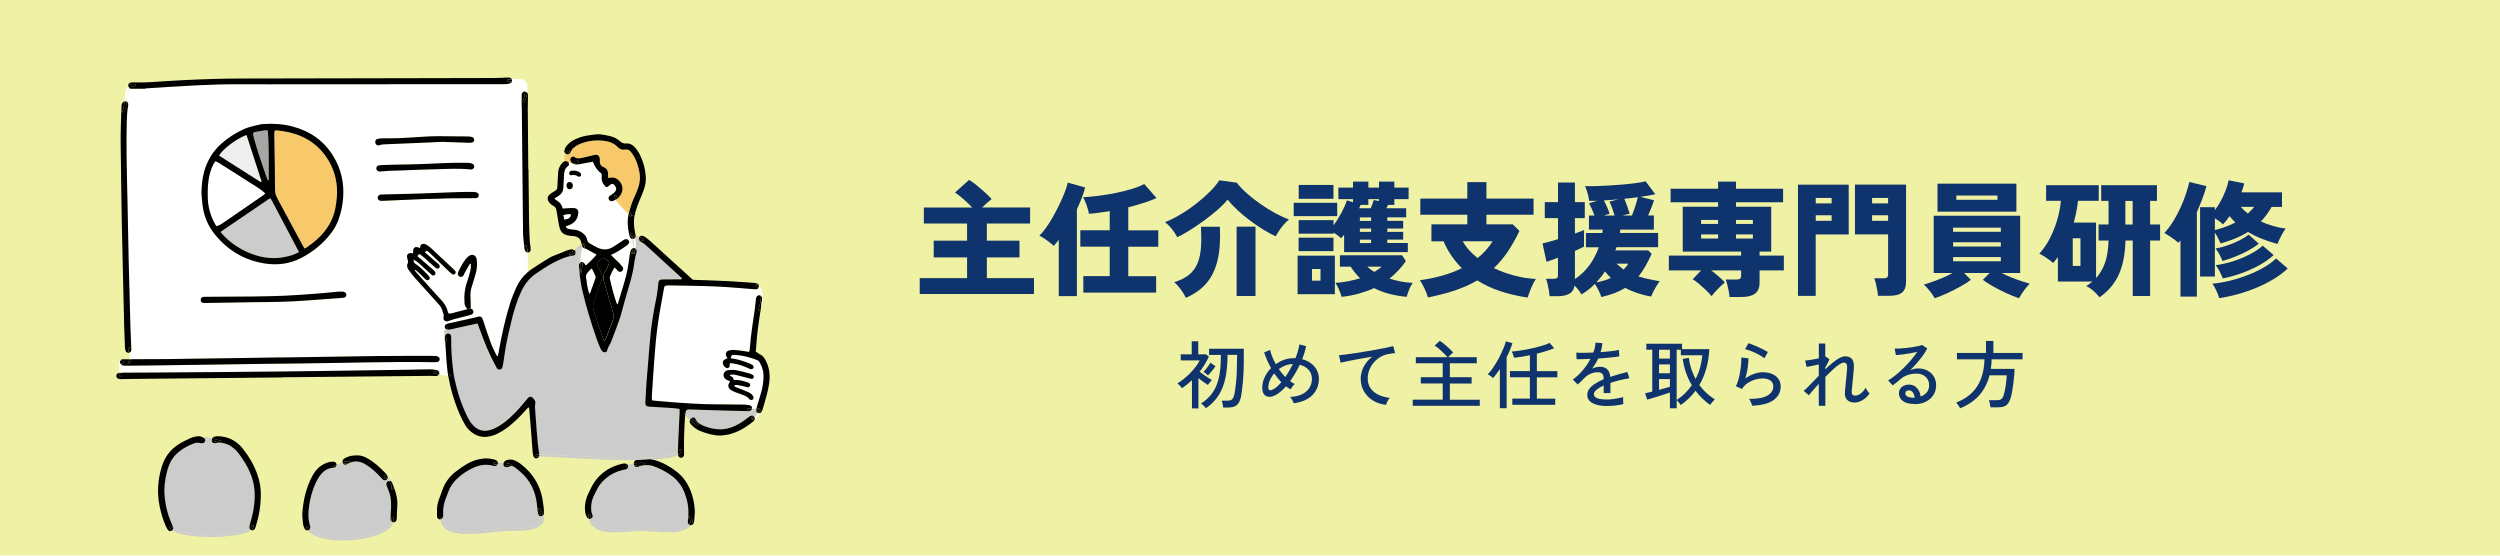 <?xml version="1.0" encoding="UTF-8"?>
<svg id="_レイヤー_2" data-name="レイヤー 2" xmlns="http://www.w3.org/2000/svg" viewBox="0 0 540 120">
  <defs>
    <style>
      .cls-1 {
        fill: #a6a6a6;
      }

      .cls-1, .cls-2, .cls-3, .cls-4, .cls-5, .cls-6, .cls-7, .cls-8 {
        stroke-width: 0px;
      }

      .cls-2 {
        fill: #ccc;
      }

      .cls-3 {
        fill: #0f336c;
      }

      .cls-4 {
        fill: #f8c96b;
      }

      .cls-5 {
        fill: #eeeeef;
      }

      .cls-6 {
        fill: #000;
      }

      .cls-7 {
        fill: #eff2a4;
      }

      .cls-8 {
        fill: #fff;
      }
    </style>
  </defs>
  <g id="_レイヤー_1-2" data-name="レイヤー 1">
    <g>
      <rect class="cls-7" width="540" height="120"/>
      <g>
        <path class="cls-3" d="M198.66,63.51v-3.43h10.23v-4.48h-7.21v-3.62h7.21v-3.7h-9.34v-3.46h10.45c-.54-.58-1.15-1.16-1.82-1.75-.68-.59-1.31-1.09-1.9-1.49l3.05-2.73c.5.31,1.04.69,1.62,1.16.58.47,1.15.96,1.71,1.47.57.51,1.08,1.02,1.53,1.53-.29.22-.62.49-.99.81-.37.32-.73.66-1.07,1h10.37v3.46h-9.34v3.7h7.05v3.62h-7.05v4.48h10.18v3.43h-24.68Z"/>
        <path class="cls-3" d="M228.69,63.97v-12.18c-.18.23-.36.46-.54.69-.18.23-.36.44-.54.63-.4-.38-.9-.78-1.5-1.22-.6-.43-1.14-.76-1.61-1,.45-.41.93-.98,1.44-1.69.51-.71,1.02-1.51,1.51-2.39.49-.88.96-1.78,1.4-2.69.44-.91.82-1.77,1.13-2.59.31-.82.54-1.52.66-2.09l3.75,1.05c-.18.72-.42,1.48-.73,2.28-.31.8-.66,1.61-1.05,2.42v18.77h-3.94ZM234,63.19v-3.54h5.7v-6.37h-6.35v-3.54h6.35v-4.13c-.83.13-1.62.24-2.39.35-.77.11-1.46.18-2.09.22-.09-.52-.26-1.13-.51-1.84-.25-.7-.5-1.29-.76-1.75.99-.04,2.11-.13,3.36-.3,1.25-.16,2.52-.37,3.79-.63,1.28-.26,2.45-.56,3.52-.89,1.07-.33,1.91-.68,2.52-1.04l2.67,3.05c-.74.34-1.64.68-2.71,1.03-1.07.34-2.2.67-3.39.97v4.97h6.48v3.54h-6.48v6.37h6.02v3.54h-15.74Z"/>
        <path class="cls-3" d="M254.28,51.23c-.25-.52-.63-1.1-1.13-1.73-.5-.63-1.01-1.13-1.51-1.51,1.1-.43,2.24-1,3.42-1.71,1.18-.71,2.31-1.49,3.4-2.35,1.09-.85,2.07-1.72,2.93-2.59.86-.87,1.52-1.67,1.97-2.39l3.78.51c.59.77,1.34,1.56,2.24,2.35.9.79,1.87,1.55,2.92,2.28,1.04.73,2.1,1.38,3.16,1.96,1.06.58,2.05,1.03,2.97,1.35-.36.29-.73.65-1.11,1.08-.38.43-.72.88-1.03,1.34-.31.46-.55.87-.73,1.23-.83-.38-1.73-.86-2.7-1.46-.97-.59-1.94-1.26-2.9-1.98-.96-.73-1.86-1.48-2.69-2.25-.83-.77-1.53-1.52-2.11-2.24-.5.65-1.2,1.36-2.08,2.13-.88.77-1.85,1.55-2.9,2.32-1.05.77-2.1,1.48-3.13,2.13s-1.96,1.16-2.77,1.54ZM256.14,64.32c-.23-.52-.58-1.1-1.04-1.74s-.95-1.18-1.47-1.63c1.35-.41,2.43-.96,3.24-1.63s1.41-1.5,1.81-2.48c.4-.98.64-2.12.73-3.43.09-1.3.09-2.79,0-4.44h4.08c.14,2.84-.02,5.27-.5,7.26s-1.28,3.65-2.4,4.95c-1.12,1.31-2.61,2.35-4.44,3.15ZM267.11,63.94v-14.98h4.08v14.98h-4.08Z"/>
        <path class="cls-3" d="M279.44,46.69v-2.89h9.4v2.89h-9.4ZM280.28,63.54v-8.32h8.05v8.32h-8.05ZM290.33,54.47v-3.78c-.11.13-.22.26-.32.39-.11.13-.22.27-.32.39-.54-.49-1.09-.9-1.65-1.24v.24h-7.53v-2.92h7.53v1.13c.59-.79,1.16-1.69,1.7-2.7.54-1.01.94-1.91,1.19-2.7l1.32.4v-.67h-3.16v-2.48h3.16v-1.3h3.32v1.3h2.29v-1.3h3.32v1.3h3.08v2.48h-3.08v1.24h-1.35c-.05.09-.11.2-.16.32-.05.13-.13.26-.22.41h4.29v1.97h-4.08v.76h3.43v1.65h-3.43v.73h3.43v1.67h-3.43v.73h4.43v1.97h-13.77ZM280.5,54.25v-2.92h7.53v2.92h-7.53ZM280.52,42.94v-3h7.51v3h-7.51ZM283.39,60.62h1.84v-2.51h-1.84v2.51ZM289.79,64.13c-.16-.54-.35-1.07-.57-1.59-.22-.52-.48-1-.78-1.43,1.01-.07,1.96-.2,2.85-.38.89-.18,1.72-.39,2.5-.62-.4-.38-.76-.77-1.09-1.19-.33-.41-.65-.85-.96-1.32h-2.32v-2.46h13.42l.84,1.24c-.47.68-1,1.35-1.59,1.98-.59.64-1.25,1.25-1.97,1.82.76.23,1.56.44,2.4.61.85.17,1.72.27,2.62.31-.23.31-.48.77-.74,1.39-.26.62-.45,1.17-.55,1.63-1.33-.13-2.59-.34-3.77-.65-1.18-.31-2.27-.72-3.28-1.24-.99.45-2.07.84-3.23,1.17-1.16.33-2.42.57-3.77.72ZM293.59,44.99h2.48c.14-.31.27-.62.38-.95.11-.32.2-.6.27-.84l1.13.24v-.43h-2.29v1.24h-1.67c-.05.13-.1.25-.15.36-.05.12-.09.24-.15.36ZM293.73,47.72h2.43v-.76h-2.43v.76ZM293.73,50.09h2.43v-.73h-2.43v.73ZM293.73,52.5h2.43v-.73h-2.43v.73ZM296.86,58.73c.65-.4,1.18-.77,1.59-1.13h-3.13c.41.38.93.76,1.54,1.13Z"/>
        <path class="cls-3" d="M329.94,64.27c-2.07-.31-4.01-.76-5.83-1.36-1.82-.6-3.49-1.38-5.02-2.34-1.44.85-3.04,1.56-4.79,2.15s-3.7,1.09-5.85,1.53c-.16-.56-.41-1.19-.74-1.9-.33-.71-.67-1.32-1.01-1.82,1.78-.25,3.42-.59,4.93-1.03,1.5-.43,2.88-.95,4.12-1.57-.79-.79-1.52-1.67-2.19-2.63s-1.25-2.02-1.75-3.17h-2.62v-3.67h7.75v-2.08h-10.15v-3.48h10.15v-3.56h4.13v3.56h10.18v3.48h-10.18v2.08h5.7l1.43,1.43c-.81,1.69-1.67,3.2-2.56,4.52-.9,1.32-1.89,2.49-2.97,3.5,1.39.67,2.86,1.2,4.41,1.61,1.56.41,3.11.65,4.66.74-.23.36-.47.78-.7,1.27-.23.49-.45.98-.63,1.47s-.34.92-.45,1.28ZM319.16,55.74c1.31-1.04,2.39-2.25,3.24-3.62h-6.45c.38.67.84,1.31,1.39,1.92.55.61,1.16,1.18,1.82,1.7Z"/>
        <path class="cls-3" d="M345.89,64.19c-.09-.36-.27-.81-.54-1.36-.27-.55-.56-1.05-.86-1.5-.45.45-.91.86-1.39,1.24-.48.38-.98.72-1.5,1.03-.4-.67-.89-1.31-1.49-1.92-.13.81-.5,1.4-1.12,1.76-.62.36-1.47.54-2.55.54h-1.73c-.02-.34-.07-.75-.15-1.23-.08-.48-.18-.95-.28-1.42-.11-.47-.23-.84-.35-1.11h1.62c.34,0,.59-.05.74-.15.15-.1.23-.32.23-.66v-3.75c-.54.22-1.03.4-1.47.55-.44.15-.78.27-1.01.34l-.86-3.97c.41-.09.92-.22,1.51-.38.59-.16,1.21-.34,1.84-.54v-4.54h-2.86v-3.46h2.86v-4.24h3.65v4.24h2.13v3.46h-2.13v3.32c.41-.14.8-.28,1.15-.42.35-.13.63-.25.82-.34v3.59c-.18.11-.45.24-.8.39-.35.15-.74.33-1.17.53v6.1c2.39-1.62,4.11-3.92,5.16-6.88h-2.78v-3.08h3.54l.08-.73h-2.97v-3.05h1.19c-.14-.41-.32-.86-.53-1.34-.21-.48-.42-.91-.63-1.31l1.81-.54c-.32.02-.63.03-.93.03h-.85c-.07-.5-.19-1.06-.36-1.66-.17-.6-.36-1.11-.55-1.53.58.02,1.31.02,2.2,0,.89-.02,1.86-.06,2.9-.12,1.04-.06,2.08-.14,3.1-.23,1.03-.09,1.97-.19,2.83-.31.86-.12,1.55-.25,2.05-.39l2.11,2.81c-.45.09-.94.19-1.48.28-.54.1-1.12.19-1.73.28l2.92.73c-.13.45-.31.98-.55,1.58-.24.6-.48,1.17-.72,1.71h1.24v3.05h-7.24c-.02.13-.04.25-.05.36-.02.12-.04.24-.05.36h8.26v3.08h-8.99c-.04.13-.08.24-.12.35-.05.11-.09.23-.12.35h7.1l.73.73c-.41.94-.85,1.81-1.31,2.63-.46.82-.98,1.57-1.55,2.25.72.23,1.47.43,2.24.59.77.16,1.56.31,2.35.46-.36.47-.72,1.03-1.07,1.69-.35.66-.61,1.19-.77,1.61-.88-.14-1.8-.37-2.77-.68s-1.9-.7-2.82-1.19c-.67.41-1.42.78-2.27,1.11-.85.32-1.8.61-2.86.86ZM344.81,61c1.21-.22,2.26-.54,3.16-.97-.23-.22-.46-.44-.68-.67-.22-.23-.42-.48-.62-.73-.54.83-1.16,1.62-1.86,2.38ZM346.43,46.56h2.32c-.13-.45-.29-.95-.49-1.51-.2-.56-.41-1.06-.62-1.51l1.97-.49c-1.1.11-2.15.19-3.16.24.23.45.47.96.72,1.53.24.57.41,1.02.5,1.36-.18.05-.37.11-.58.16-.21.05-.43.13-.66.22ZM350.7,58.22c.2-.2.38-.4.55-.61.17-.21.32-.43.45-.66h-2.54c.25.23.5.45.76.66.25.21.51.41.78.61ZM350.48,46.56h2.02c.25-.63.5-1.32.74-2.08s.42-1.39.53-1.89c-.45.07-.92.14-1.42.19-.5.05-.99.11-1.5.16.2.45.41.99.63,1.61.22.62.4,1.17.53,1.63-.22.04-.46.09-.73.15s-.54.14-.81.23Z"/>
        <path class="cls-3" d="M373.57,64.16c-.02-.36-.07-.78-.16-1.26s-.19-.94-.31-1.4c-.12-.46-.24-.83-.36-1.12h2.32c.36,0,.62-.06.78-.18s.24-.35.24-.69v-1.11h-6.48c.54.4,1.08.83,1.62,1.3.54.47.99.9,1.35,1.3-.47.4-.98.87-1.53,1.43-.55.56-.99,1.07-1.34,1.54-.31-.4-.7-.82-1.19-1.28s-.98-.9-1.48-1.34c-.5-.43-.97-.77-1.4-1.03l1.81-1.92h-6.97v-3.19h15.61v-.86h-12.61v-9.69h7.64v-.97h-10.26v-2.92h10.26v-1.54h3.86v1.54h10.18v2.92h-10.18v.97h7.61v9.69h-2.51v.86h5.24v3.19h-5.24v2.62c0,1.1-.32,1.89-.97,2.39s-1.62.74-2.92.74h-2.62ZM367.44,48.37h3.67v-.86h-3.67v.86ZM367.44,51.52h3.67v-.89h-3.67v.89ZM374.97,48.37h3.65v-.86h-3.65v.86ZM374.97,51.52h3.65v-.89h-3.65v.89Z"/>
        <path class="cls-3" d="M388.36,63.89v-24h10.96v10.75h-7.13v13.26h-3.83ZM392.2,43.94h3.43v-1.19h-3.43v1.19ZM392.2,47.69h3.43v-1.19h-3.43v1.19ZM405.64,63.89c-.02-.36-.07-.78-.16-1.27-.09-.49-.19-.96-.3-1.42s-.23-.82-.35-1.09h2c.36,0,.62-.06.77-.18.15-.12.23-.33.23-.63v-8.67h-7.16v-10.75h11.04v20.98c0,1.06-.28,1.83-.85,2.31-.57.48-1.48.72-2.74.72h-2.48ZM404.37,43.94h3.46v-1.19h-3.46v1.19ZM404.37,47.69h3.46v-1.19h-3.46v1.19Z"/>
        <path class="cls-3" d="M417.9,64.43c-.23-.43-.58-.95-1.04-1.54-.46-.59-.9-1.07-1.31-1.43.47-.13,1.06-.31,1.78-.57.72-.25,1.48-.54,2.27-.88.79-.33,1.51-.68,2.16-1.04h-4.08v-12.37h18.68v12.37h-4.02c.67.34,1.38.67,2.15.97.76.31,1.5.58,2.21.81.71.23,1.29.41,1.74.54-.27.23-.56.54-.86.93-.31.39-.59.78-.85,1.17-.26.4-.47.74-.63,1.03-.85-.29-1.76-.66-2.74-1.11-.98-.45-1.92-.93-2.82-1.43-.9-.5-1.65-.98-2.24-1.43l1.46-1.48h-5.51l1.46,1.48c-.59.45-1.34.93-2.24,1.43-.9.5-1.84.98-2.82,1.43-.98.45-1.89.82-2.74,1.11ZM418.5,45.72v-6.05h17.04v6.05h-17.04ZM421.87,50.07h10.31v-.89h-10.31v.89ZM421.87,53.25h10.31v-.92h-10.31v.92ZM421.87,56.44h10.31v-.92h-10.31v.92ZM422.57,43.15h8.88v-.92h-8.88v.92Z"/>
        <path class="cls-3" d="M453.49,64.21c-.31-.41-.72-.85-1.23-1.31-.51-.46-1.06-.83-1.63-1.12.45-.27.89-.59,1.32-.97h-7.45v-5.29c-.16.23-.33.46-.5.67-.17.22-.35.42-.53.62-.4-.36-.88-.73-1.44-1.11s-1.08-.68-1.53-.92c.9-.97,1.67-2.1,2.32-3.39.65-1.29,1.17-2.62,1.57-4.01.4-1.39.65-2.72.76-4h-3.19v-3.38h11.37v3.38h-4.48c-.09.77-.21,1.55-.36,2.34-.15.78-.34,1.57-.55,2.36h4.81v11.99c.79-.86,1.43-1.93,1.9-3.21.48-1.28.74-2.92.8-4.91h-2.16v-3.46h2.16v-5.1h-1.59v-3.38h12.04v3.38h-1.48v5.1h2.16v3.46h-2.16v11.99h-3.75v-11.99h-1.57c-.07,2.93-.55,5.38-1.43,7.33-.88,1.95-2.27,3.6-4.16,4.93ZM447.71,57.44h1.67v-5.97h-1.67v5.97ZM459.08,48.5h1.57v-5.1h-1.57v5.1Z"/>
        <path class="cls-3" d="M470.98,64.08v-12.18c-.07.09-.14.18-.2.27-.06.09-.14.18-.23.27-.43-.36-.92-.73-1.46-1.11-.54-.38-1.07-.71-1.59-1,.7-.76,1.35-1.62,1.94-2.58.59-.96,1.12-1.95,1.58-2.97.46-1.02.85-2,1.16-2.96.31-.95.55-1.79.72-2.51l3.7.89c-.25.92-.56,1.85-.92,2.81-.36.95-.75,1.9-1.16,2.83v18.23h-3.54ZM475.22,59.73v-14.98h3.19v.67c.49-.65.94-1.36,1.35-2.15.41-.78.77-1.56,1.05-2.32.29-.77.48-1.44.57-2.01l3.38.68c-.07.29-.16.59-.26.92-.1.32-.21.66-.34,1h8.75v3.16h-2.24c-.34.59-.7,1.15-1.08,1.67s-.79,1.01-1.24,1.46c.85.4,1.73.72,2.65.99.92.26,1.82.45,2.7.55-.31.43-.63.95-.96,1.57s-.6,1.2-.8,1.75c-1.15-.31-2.26-.67-3.33-1.09-1.07-.42-2.08-.92-3.04-1.5-.86.54-1.79,1.01-2.77,1.42-.98.4-2.03.76-3.15,1.07-.16-.38-.35-.78-.57-1.2-.22-.42-.44-.81-.67-1.15v9.5h-3.19ZM479.35,64.38c-.14-.49-.35-1.03-.62-1.62-.27-.59-.56-1.09-.86-1.48,1.31-.13,2.63-.35,3.96-.69,1.32-.33,2.6-.74,3.83-1.23,1.23-.49,2.36-1.03,3.39-1.63s1.89-1.24,2.59-1.9l2.51,2.16c-.83.79-1.81,1.53-2.94,2.23-1.13.69-2.36,1.32-3.69,1.88-1.32.56-2.68,1.03-4.08,1.42-1.4.39-2.76.68-4.09.88ZM478.41,49.69c1.73-.43,3.2-.98,4.43-1.65-.43-.41-.85-.86-1.27-1.35-.22.32-.44.63-.67.93-.23.3-.48.58-.73.85-.22-.22-.49-.45-.81-.69-.32-.24-.64-.45-.94-.63v2.54ZM480.06,56.38c-.16-.43-.38-.9-.65-1.42-.27-.51-.56-.94-.86-1.28.77-.13,1.61-.34,2.51-.65.9-.31,1.76-.66,2.59-1.07.83-.41,1.51-.83,2.05-1.28l2.19,1.94c-.63.52-1.38,1.02-2.24,1.49-.86.47-1.78.9-2.74,1.28-.96.39-1.91.72-2.85.99ZM480.11,60.14c-.16-.45-.38-.95-.66-1.5-.28-.55-.57-1-.88-1.36,1.26-.16,2.53-.45,3.81-.86,1.28-.41,2.47-.91,3.59-1.49,1.12-.58,2.04-1.2,2.78-1.86l2.35,2.02c-.85.79-1.87,1.52-3.08,2.19-1.21.67-2.49,1.24-3.85,1.73-1.36.49-2.71.86-4.06,1.13ZM485.54,46.12c.25-.23.49-.47.72-.7.23-.23.44-.48.63-.73h-2.89c.49.54,1,1.02,1.54,1.43Z"/>
      </g>
      <g>
        <path class="cls-6" d="M130.74,58.64c-.26.41-.41.82-.42,1.25h-.24c0-.25-.05-.48-.17-.72-.35-.74-.67-1.49-1.02-2.29.44-.41.84-.8,1.24-1.18.66.1,1.05.51,1.44.92-.04.48-.24.87-.43,1.27-.12.26-.26.51-.41.75Z"/>
        <path class="cls-6" d="M130.45,60.78c.7,2.23,1.3,4.5,1.97,6.74.17.57.2,1.08-.04,1.64-.48,1.17-.9,2.36-1.36,3.54-.12.31-.25.64-.55.92-.14-.31-.27-.56-.36-.82-.65-1.95-1.28-3.91-1.93-5.86-.16-.47-.14-.94,0-1.39.43-1.32.87-2.64,1.32-3.96.13-.39.3-.77.45-1.15.08-.19.12-.38.12-.57h.24c-.01.29.03.58.13.9Z"/>
        <path class="cls-5" d="M56.1,39.21c-2.93-1.86-5.86-3.73-8.79-5.59.83-1.46,3.74-3.64,5.94-4.46,1.08,3.33,2.16,6.67,3.24,10,.02.05-.03.11-.06.21-.11-.05-.23-.09-.33-.15Z"/>
        <path class="cls-8" d="M57.3,41.79c-.16.14-.28.28-.42.38-2.87,1.98-5.74,3.96-8.62,5.94-.44.3-.9.59-1.48.75-.11-.15-.23-.28-.31-.44-.97-1.75-1.53-3.61-1.58-5.62-.05-1.72-.01-3.42.4-5.1.24-.99.58-1.94,1.24-2.89.32.16.58.26.82.41,2.76,1.74,5.52,3.49,8.27,5.25.58.37,1.16.77,1.69,1.32Z"/>
        <path class="cls-4" d="M71.01,34.75c1.44,2.46,1.98,5.12,1.75,7.94-.06.76-.18,1.51-.31,2.26-.51,2.77-1.98,4.98-4.04,6.82-.66.59-1.39,1.1-2.09,1.64-.14.11-.32.18-.52.28-.14-.22-.26-.4-.36-.59-1.77-3.29-3.55-6.58-5.32-9.87-.12-.22-.23-.45-.34-.68-.27-.51-.36-1.05-.36-1.64-.02-3.26-.08-6.53-.13-9.79-.02-.95-.05-1.89.02-2.9.21-.02.39-.07.56-.05.82.11,1.64.19,2.44.37,3.77.85,6.74,2.84,8.71,6.21Z"/>
        <path class="cls-1" d="M58.06,38.93c-.31.02-.33-.21-.38-.37-.61-1.76-1.23-3.53-1.81-5.3-.37-1.14-.69-2.3-1.03-3.46-.07-.24-.13-.49-.17-.74-.03-.24.11-.47.32-.51.75-.14,1.49-.27,2.24-.39.18-.03.37,0,.61.02.28,3.62.18,7.19.22,10.76Z"/>
        <path class="cls-2" d="M64.58,54.45c-1.09.62-2.16.89-3.26,1.09-2.78.51-5.43.02-7.97-1.13-2.04-.92-3.85-2.2-5.36-3.88-.11-.12-.2-.24-.28-.35,0-.06,0-.09,0-.12.01-.03.03-.06.05-.08,3.51-2.39,7.03-4.78,10.57-7.18.1.11.2.19.26.3,1.99,3.75,3.97,7.51,5.99,11.34Z"/>
        <path class="cls-2" d="M163.32,88.74c0,.15.07.28.17.37-.18.3-.43.56-.72.77-.16-.12-.36-.15-.56-.08-.2.07-.39.21-.56.33-.52.37-1,.77-1.54,1.11-1.59.98-3.28,1.64-5.2,1.45-.95-.09-1.88-.31-2.76-.66-.79-.31-1.55-.68-1.93-1.56-.16-.37-.64-.4-.94-.15-.43-.37-.82-.77-1.12-1.27-.01-.02-.02-.03-.03-.04.13-.54.27-.58.95-.56,2.28.07,4.57.15,6.85.22,1.65.05,3.3.08,4.95.12.28,0,.57.04.85.03.12,0,.22-.03.32-.08h1.28Z"/>
        <path class="cls-2" d="M124.32,54.73c.03-.13.02-.26-.01-.37.34-.28.67-.56,1-.85-.5,1.65-.54,3.34-.4,5.07,0,.12.09.19.19.21,0,.02,0,.04-.01.05-.02.1.02.19.08.23.15,1.28.34,2.54.64,3.8.84,3.52,1.9,6.97,3.09,10.38.24.69.52,1.36.81,2.03.1.23.26.44.44.61.34.31.91.18,1-.26.14-.71.62-1.24.86-1.89.37-1.01.8-2,1.15-3.02.34-1.01.77-1.99,1.03-3.04.38-1.54.85-3.05,1.28-4.58.48-1.68,1.01-3.34,1.33-5.06.23-1.21.31-2.46.7-3.64.03-.09.03-.19.02-.28-.03-.2-.11-.37-.28-.47.09-.74.14-1.53-.08-2.21.27.07.55.13.81.22.02.14.09.26.21.37.12.11.26.18.39.26.55.32,1.04.73,1.49,1.18.31.32.65.6.98.9,2.01,1.84,4.03,3.68,6.04,5.53.11.1.27.19.15.39-.03.01-.06.03-.09.03-1.36.01-2.72.03-4.08.03-.52,0-.78.17-.86.66-.02.13-.01.25-.03.38-.11,1.01-.22,2.01-.42,3.01-.51,2.45-.94,4.92-1.2,7.42-.26,2.46-.43,4.93-.64,7.39-.1,1.17-.21,2.34-.29,3.51-.1,1.39-.17,2.79-.24,4.18-.03.63.19.86.8.93.16.02.32,0,.48.02,1.55.09,3.1.18,4.65.29.47.03.94.11,1.45.17.01.25.04.46.03.68-.09,1.93-.19,3.87-.28,5.8-.04.95-.08,1.9-.1,2.85,0,.03,0,.06,0,.09-.4.3-1.08.45-1.42.53-1.36.34-2.77.44-4.17.52-3.89.23-7.8.11-11.69-.04-2.77-.1-5.53-.25-8.3-.39-1.46-.07-2.94-.2-4.41-.18-.01-.06-.03-.11-.04-.17-.1-.79-.22-1.57-.3-2.36-.1-1.01-.18-2.02-.26-3.03-.11-1.39-.21-2.78-.3-4.18-.02-.38-.07-.78.02-1.14.15-.64-.2-1.02-.59-1.4-.25-.25-.59-.27-.86-.04-.19.16-.34.37-.5.57-1.4,1.73-2.87,3.39-4.65,4.76-.81.62-1.67,1.16-2.62,1.53-1.83.71-3.37.28-4.56-1.26-.19-.25-.38-.51-.53-.79-.27-.5-.53-1.01-.77-1.53-.75-1.68-1.38-3.41-1.84-5.2-.32-1.26-.65-2.53-.8-3.81-.27-2.36-.48-4.74-.43-7.12,0-.16,0-.32-.04-.47-.06-.28-.34-.5-.62-.5-.09,0-.17.02-.25.05,0-.07-.02-.14-.03-.2.03-.22.08-.45.14-.67.02,0,.04,0,.07,0,.25,0,.51-.04.75-.1.68-.15,1.36-.31,2.04-.46,1.17-.26,2.35-.51,3.62-.79.23.63.43,1.16.63,1.69.91,2.51,1.9,4.97,3.19,7.31.11.19.2.4.32.59.16.26.4.42.72.36.27-.05.45-.22.52-.5.08-.31.15-.61.2-.92.11-.69.21-1.38.3-2.07.33-2.32.87-4.61,1.42-6.89.52-2.19,1.17-4.34,2.11-6.4.74-1.63,1.79-2.99,3.28-3.98,1.14-.75,2.25-1.55,3.45-2.18,1.42-.75,2.89-1.45,4.51-1.68.28-.04.47-.18.53-.47Z"/>
        <path class="cls-2" d="M147.94,106.61c.58,1.56.87,3.17.74,4.82-.24-.07-.42.28-.18.42.04.03.09.05.13.08,0,.03,0,.06-.01.1-.03.19-.06.38-.05.57,0,.15.03.32.08.46.04.1.09.18.16.24-.26.27-.61.46-.92.63-1.19.63-2.59.61-3.9.58-2.52-.06-4.99-.37-7.51-.17-2.68.2-7.95,1.08-8.84-2.31,0,0,.02,0,.03-.01.33-.16.48-.5.3-.88-.27-.54-.26-1.1-.24-1.67.02-.74.18-1.45.47-2.12.25-.58.55-1.14.84-1.7.65-1.24,1.59-2.2,2.75-2.96.91-.6,1.92-.95,2.98-1.2.18-.04.38-.05.55-.12.2-.09.34-.26.38-.47.43-.13.87-.24,1.31-.32.15.26.47.36.82.26.06-.02.11-.06.17-.08.13-.04.27-.08.4-.11h0s.03,0,.04,0c.07-.01.13-.03.2-.05.87-.18,1.74-.18,2.62.14,1.29.47,2.48,1.1,3.61,1.89,1.46,1.02,2.47,2.36,3.08,4Z"/>
        <path class="cls-2" d="M116.91,111.5c.11.37.12.74-.04,1.1-.3.68-1.12.98-1.77,1.17-1.71.5-3.57.46-5.34.46-3.55,0-7.04.93-10.61.5-1.62-.19-3.52-.84-3.55-2.75,0-.04,0-.08-.03-.1.04-.06.06-.12.08-.19.05-.21.07-.44.06-.66-.11-1.26.18-2.45.65-3.61.17-.41.32-.83.47-1.24.34-.97.91-1.81,1.62-2.54,1.12-1.14,2.43-2.03,3.89-2.67,1.34-.59,2.73-.79,4.17-.38.12.03.25.06.37.06.21,0,.41-.11.54-.28.37.02.73.03,1.1.05.06,0,.13,0,.2,0,.07.23.26.42.55.45.21.03.48.05.65-.06.06-.04.11-.07.17-.09,0,0,0,0,0,0,.14.12.32.04.38-.08.3,0,.57.17.84.37.38.28.74.6,1.1.91,2.12,1.83,3.22,4.19,3.55,6.93.05.39.08.78.12,1.17.02.18.04.36.06.54.03.21.09.44.18.63.1.21.37.33.58.31Z"/>
        <path class="cls-2" d="M84.01,103.88c-.36.06-.63.4-.55.8.07.34.2.67.35.98.47,1.03.68,2.1.66,3.23,0,.35,0,.7,0,1.05h-.02c-.03.57-.06,1.14-.09,1.71,0,.19-.02.38,0,.57.02.15.08.29.18.39-.23,2.04-4.23,2.92-5.7,3.21-1.82.36-3.69.5-5.54.46-1.61-.04-3.27-.22-4.77-.82-.59-.23-1.24-.59-1.63-1.13.1-.14.14-.32.12-.53-.01-.09-.04-.19-.07-.28-.31-1.05-.37-2.13-.28-3.2.18-2.13.69-4.18,1.6-6.13.32-.69.71-1.34,1.23-1.91.48-.53,1.05-.92,1.74-1.11.14-.04.29-.06.44-.08.03.13.18.25.35.18.64-.28,1.41-.8,2.18-1.05.21.18.52.2.82.01.08-.05.16-.1.24-.14.07,0,.14.02.22.04.19.05.31-.13.28-.27,1.07-.4,2.12-.21,3.18.43,1.24.74,2.27,1.71,3.25,2.75.15.16.29.34.45.49.27.24.62.26.87.07.04-.03.08-.07.11-.11.14.12.27.24.38.38Z"/>
        <path class="cls-2" d="M44.4,94.85c.44.08.87.17,1.29.28,0,.02,0,.05.01.07.08.39.41.59.87.52.23-.04.46-.13.68-.13.09.03.19.06.28.09.09.03.16,0,.21-.04.77.11,1.51.31,2.17.77.63.44,1.2.95,1.65,1.56.5.69,1,1.39,1.43,2.13.71,1.2,1.29,2.47,1.64,3.83.54,2.1.45,4.22.08,6.32-.17,1-.48,1.97-.72,2.95-.05.21-.12.43-.14.65-.01.12,0,.23.05.33-.12.08-.24.15-.35.2-.57.3-1.22.46-1.85.6-1.78.4-3.63.52-5.45.55-1.9.04-3.82-.05-5.7-.36-.91-.15-2.34-.34-3.13-1.03.01-.09,0-.19-.04-.3-.07-.21-.18-.4-.28-.61-1.03-2.28-1.58-4.68-1.64-7.37.04-1.7.34-3.53,1-5.31.47-1.25,1.26-2.27,2.3-3.09.88-.69,1.87-1.2,2.9-1.61.5-.2,1.03-.32,1.57-.14.14.05.31.04.47.03.29-.02.55-.26.58-.54.02-.16,0-.3-.08-.41l.05-.02s.07.06.13.07Z"/>
        <path class="cls-8" d="M123.36,46.3c-.16.77-.37.93-1.47,1.15-.08-.37-.14-.66-.2-.99.58-.16,1.11-.27,1.68-.16Z"/>
        <path class="cls-8" d="M156.8,79.43c.4.23.83-.04.83-.53,0-.14-.15-.3.09-.45.15,0,.34,0,.52.03,1.14.15,2.22.53,3.26.99.2.09.4.19.61.25.27.08.55-.05.64-.28.08-.2.01-.45-.19-.59-.15-.11-.32-.2-.5-.27-1.32-.54-2.67-1-4.1-1.16-.05,0-.09-.06-.15-.11.08-.2.17-.4.28-.67.22,0,.38,0,.53,0,1.73.08,3.37.52,4.98,1.15.23.09.35.26.47.45.54.92.86,1.9.85,2.98-.01,1.18-.18,2.34-.5,3.47-.31,1.1-.65,2.18-.97,3.28-.03.1-.06.2-.08.3h-.98s.01-.07.01-.11c0-.32-.22-.59-.58-.64-.5-.07-1.01-.12-1.51-.13-1.55-.03-3.11-.05-4.66-.04-4.16.02-8.31-.29-12.45-.63-.76-.06-1.51-.14-2.34-.22-.15-.37-.11-.69-.09-1,.25-3.86.48-7.72.84-11.58.25-2.69.63-5.35,1.12-8,.22-1.22.44-2.43.66-3.65.08-.45.17-.55.59-.6.19-.02.38-.03.57-.03,3.36.07,6.73.09,10.09.24,2.76.12,5.51.39,8.26.59.16.01.32.02.47,0,.17-.03.3-.11.4-.22.34.44.51,1.01.56,1.61-.06-.04-.14-.07-.22-.09-.32-.07-.68.15-.79.53-.06.21-.06.44-.09.66-.06.57-.09,1.14-.18,1.7-.41,2.76-.86,5.51-1.07,8.3-.03.34-.02.69-.19,1.04-.37-.06-.71-.13-1.05-.17-.75-.1-1.51-.22-2.26-.27-.37-.02-.76.05-1.12.16-.51.15-.7.64-.51,1.14.07.17.19.33.29.5-.22.11-.46.21-.67.35-.29.19-.41.49-.33.83.09.39.31.69.66.89ZM157.51,82.75c-.38.56-.11,1.16.37,1.48.29.19.61.35.93.47.53.21,1.08.38,1.61.58.54.2,1.07.41,1.42.9.04.05.09.09.14.13.17.12.46.11.62-.02.17-.13.23-.4.14-.61-.2-.42-.55-.7-.95-.9-.54-.26-1.11-.47-1.66-.69-.44-.18-.88-.35-1.32-.53-.11-.05-.22-.13-.12-.36.14-.02.32-.09.49-.06.53.09,1.05.2,1.58.32.25.05.48.15.73.2.21.04.45-.13.53-.32.08-.21.01-.46-.19-.58-.13-.08-.28-.15-.43-.2-.93-.31-1.87-.58-2.9-.48-.05-.17-.06-.34-.14-.45-.11-.14-.27-.25-.42-.35-.11-.08-.33-.02-.27-.31.14-.02.29-.07.44-.07.25,0,.51,0,.75.06.95.23,1.9.48,2.86.72.21.05.42.13.64.15.2.02.37-.09.44-.3.06-.19.05-.4-.13-.52-.2-.14-.44-.26-.67-.33-.98-.26-1.96-.54-2.95-.72-.55-.1-1.14-.06-1.7-.02-.55.05-.93.44-1.01.87-.08.48.12.9.61,1.19.22.13.46.21.74.33-.03.13-.03.19-.05.25-.02.06-.07.11-.1.16Z"/>
        <path class="cls-8" d="M128.65,59.71c.04.11.02.25-.02.37-.38,1.08-.76,2.15-1.16,3.22-.02.05-.1.06-.22.14-.36-1.19-.54-2.34-.68-3.51-.05-.39.06-.67.28-.96.27-.35.55-.69.98-.98.16.31.3.58.43.86.14.29.27.58.38.87Z"/>
        <path class="cls-8" d="M126.2,53.61c.49.08.86.4,1.28.62.44.23.87.48,1.36.74-.72.9-1.51,1.61-2.29,2.34-.07-.06-.13-.09-.16-.13-.05-.08-.08-.17-.14-.25-.13-.17-.27-.28-.42-.32.07-1.01.11-2.02.32-3,.01,0,.03,0,.04,0Z"/>
        <path class="cls-8" d="M121.68,40.62c.04-.89.11-1.77.15-2.66.03-.81.12-1.58.88-2.1.22-.15.26-.43.14-.69,0-.02-.02-.04-.03-.06.24.09.5.13.77.14.04.03.09.05.14.08.44.23.92.22,1.4.15.78-.13,1.56-.29,2.34-.43.21-.04.43-.06.63-.09q.58,1.62,1.9,2.59c0,.19.02.41,0,.63-.05.58.03,1.08.39,1.6.53.75.67.83,1.34.22.43-.39.77-.37,1.11.08.37.47.39.93.01,1.38-.2.24-.47.42-.72.61-.12.1-.28.15-.4.25-.22.17-.31.45-.23.67.09.26.28.43.55.47.12.02.26,0,.37-.04.21-.08.41-.18.6-.29.68,1.22,1.91,2.03,2.77,3.14-.3,1.51-.17,3.01.17,4.51.05.21.15.42.27.6.09.14.25.21.42.22,0,.38.04.75.08,1.13.03.27.06.57.04.86-.11.02-.21.08-.3.18-.12.14-.22.32-.27.49-.09.34-.17.68-.2,1.02-.21,1.96-.57,3.89-1.15,5.77-.48,1.54-.93,3.09-1.42,4.71-.12-.16-.22-.24-.26-.35-.55-1.66-1.01-3.34-1.38-5.04-.05-.21-.1-.47-.02-.65.27-.67.56-1.32,1-1.97.16.15.28.25.38.36.13.14.24.3.39.42.35.3.84.17,1.02-.25.1-.23.06-.45-.07-.63-.21-.28-.42-.56-.67-.8-.58-.58-1.18-1.15-1.85-1.8,1.28-.54,2.32-1.27,3.36-2,.18-.12.35-.28.48-.45.15-.19.14-.41.03-.62-.12-.22-.31-.33-.54-.34-.15,0-.32.04-.45.11-.2.1-.37.24-.56.36-.58.38-1.17.77-1.75,1.15-1.1.73-2.26.77-3.44.23-.58-.26-1.11-.62-1.67-.91-.33-.18-.53-.42-.59-.8-.12-.7-.55-1.19-1.13-1.58-.51-.35-1.05-.56-1.68-.6-.41-.03-.82-.09-1.22-.17-.29-.06-.5-.23-.57-.59.3-.1.57-.17.83-.28,1.12-.48,1.75-1.34,1.86-2.55.06-.65-.26-1.03-.92-1.09-.41-.04-.82,0-1.23.03-.41.02-.81.05-1.24.08-.18-.9-.7-1.46-1.44-1.85-.12-.06-.2-.2-.32-.33.35-.23.64-.41.94-.6.61-.38.94-.91.97-1.64ZM123.19,39.32c-.47-.11-.83.22-.82.75.01.6.4.94.89.77.31-.11.5-.45.46-.84-.03-.36-.23-.62-.53-.69ZM125.53,37.7c-.03-.07-.06-.24-.17-.33-.59-.49-1.28-.62-2.03-.46-.29.06-.46.39-.38.66.06.2.25.34.52.27.5-.12.93-.02,1.34.24.08.05.17.07.26.09.2.04.44-.16.45-.47Z"/>
        <path class="cls-8" d="M93.7,57.5c.16.15.33.3.52.42.23.16.54.1.69-.09.13-.17.12-.44-.02-.62-.08-.1-.17-.19-.27-.27-.24-.21-.49-.4-.73-.61-.69-.6-1.38-1.21-2.1-1.84.16-.14.28-.24.42-.37.5.35.89.75,1.3,1.15,1.21,1.17,2.42,2.34,3.63,3.5.18.17.38.33.59.47.17.11.36.08.53-.06.08-.07.14-.18.17-.28l.5.03s-.01.06-.02.09c-.06.34.12.65.43.75.27.09.59,0,.75-.27.1-.16.15-.35.25-.51.34-.61.67-1.22,1.02-1.82.05-.09.17-.14.36-.28,0,.63,0,1.13-.14,1.62-.18.67-.33,1.36-.57,2.01-.58,1.54-.8,3.13-.68,4.76,0,.03,0,.06,0,.09q.02.8.66,1.39c-.7.19-1.37.4-2.04.54-.67.14-1.31.45-2.04.42-.08-.17-.16-.31-.2-.46-.24-1.06-.84-1.9-1.58-2.66-.31-.32-.6-.66-.9-.98-1.17-1.3-2.34-2.59-3.5-3.89-.34-.38-.68-.76-1-1.14-.06-.08-.19-.18,0-.32.23.2.48.39.71.6.44.42.86.85,1.29,1.27.11.11.22.23.35.31.18.12.46.08.62-.07.16-.16.21-.4.06-.61-.14-.21-.31-.4-.49-.58-.78-.79-1.58-1.56-2.5-2.2-.4-.28-.38-.3-.45-.9.5.2.9.51,1.27.83.76.67,1.5,1.37,2.25,2.06.16.15.32.31.5.44.17.12.36.11.53-.02.18-.13.27-.4.16-.59-.09-.16-.2-.33-.34-.45-1.05-.92-2.11-1.83-3.17-2.74-.11-.1-.23-.2-.37-.32.15-.17.27-.31.39-.46.52.26.91.64,1.31.99.62.55,1.22,1.11,1.84,1.66Z"/>
        <path class="cls-8" d="M95.79,68.62c-.05.59.45.94,1.01.74.39-.14.77-.29,1.17-.39,1.1-.3,2.21-.57,3.31-.86.18-.05.37-.09.54-.17.51-.24.59-.78.15-1.14-.12-.1-.26-.16-.31-.19,0-.39,0-.7,0-1.01-.02-.6-.04-1.2-.06-1.81-.02-.61.07-1.2.26-1.78.28-.91.56-1.82.83-2.73.29-.95.39-1.93.31-2.92-.02-.25-.06-.51-.16-.73-.25-.56-.8-.77-1.34-.49-.27.14-.53.35-.73.59-.75.87-1.27,1.89-1.76,2.92-.04.08-.07.18-.09.27l-.5-.03c.03-.11.01-.23-.05-.32-.13-.18-.29-.33-.45-.48-1.16-1.09-2.31-2.17-3.47-3.25-.49-.46-.96-.92-1.46-1.36-.26-.23-.55-.43-.84-.61-.31-.19-.65-.27-1-.13-.36.15-.33.5-.41.83-.21-.07-.42-.15-.63-.2-.42-.09-.76.14-.83.56-.04.25-.03.5-.05.79-.17-.03-.32-.07-.47-.07-.59,0-.9.33-.83.89.03.25.15.48.19.73.03.18.07.4-.01.55-.31.56-.14,1.06.19,1.51.45.61.92,1.22,1.42,1.78,1.65,1.85,3.31,3.67,4.97,5.51.13.14.23.3.36.44.44.5.52,1.14.75,1.73.12.3.02.54,0,.82ZM26.24,79.7c-.02-.31-.04-.63-.05-.94.25.21.55.25.88.24,2.06-.03,4.12-.03,6.18-.06,8.18-.11,16.37-.24,24.55-.35,2.44-.03,4.88-.06,7.33-.08,9.58-.1,19.16-.42,28.74-.27.22,0,.44-.01.66-.06.24-.05.37-.25.42-.47.06-.23-.03-.45-.22-.59-.15-.11-.34-.18-.52-.21-.25-.04-.51-.03-.76-.03-3.9,0-7.8-.02-11.7.03-7.11.08-14.21.21-21.32.32,0,0,0-.01,0-.02-3.58.06-7.17.12-10.75.17-4.57.07-9.13.14-13.7.19-2.52.03-5.05.03-7.57.03.14-.67.06-1.37-.04-2.05.01-.2,0-.4-.01-.6-.06-1.46-.13-2.92-.17-4.37-.14-4.88-.28-9.76-.39-14.65-.1-4.28-.17-8.56-.25-12.84-.01-.63-.04-1.27-.05-1.9-.11-4.98-.24-9.96-.1-14.94.03-1.2.08-2.4.33-3.59.07-.32-.09-.6-.36-.74.02-.31.03-.61.05-.88.06-.62.14-1.5.53-2.01.1.08.22.13.35.14.06,0,.13,0,.19,0,.98,0,1.97,0,2.95,0v-.07c.09,0,.19-.01.28-.02,3.58-.22,7.15-.47,10.74-.65,3.17-.16,6.34-.25,9.52-.23,4.25.02,8.51,0,12.76,0,14.31,0,28.63,0,42.94-.01.6,0,1.21,0,1.81-.03.28-.02.56-.1.82-.21.17-.08.27-.21.31-.38,1.14-.14,2.61-.33,2.85.85.09.43.07.9,0,1.35-.03,0-.06,0-.09-.01-.25,0-.66.24-.66.68,0,.06,0,.13,0,.19,0,.44-.01.88-.02,1.33-.02.05-.02.1,0,.15,0,.3,0,.61,0,.91.08,8.76.17,17.52.26,26.28,0,.57,0,1.14.04,1.71.07.92.17,1.83.29,2.74.02.16.08.31.16.46.06.67.1,1.34.12,2.02.02.55.02,1.11-.02,1.66-.02.23-.02.86-.25,1-.22.14-.08.45.13.44-.82.84-1.47,1.83-1.96,2.93-.46,1.04-.9,2.1-1.24,3.19-1.07,3.39-1.81,6.86-2.45,10.35-.03.19-.05.38-.1.56-.06.19,0,.43-.23.63-.1-.16-.2-.27-.27-.41-.38-.8-.8-1.59-1.11-2.42-.56-1.51-1.05-3.05-1.57-4.58-.09-.27-.17-.55-.29-.8-.18-.38-.45-.48-.87-.38-.28.07-.55.16-.82.22-1.83.41-3.65.81-5.48,1.21-.18.04-.37.08-.54.16-.33.15-.48.47-.39.77.03.1.08.2.15.27-.04.13-.07.26-.1.39-.05,0-.1,0-.15.02-.27.08-.18.47.07.46-.07.58-.08,1.17-.08,1.75,0,.12.09.2.19.22.07,1.26.14,2.53.24,3.79.08,1.03.15,2.06.31,3.08-.6-.16-1.24-.2-1.86-.31-.06-.24-.22-.42-.47-.46-.5-.09-1-.18-1.51-.18-1.49,0-2.98.06-4.47.08-8.98.13-17.96.28-26.94.38-9.39.1-18.79.16-28.18.23-2.28.02-4.57.02-6.85.03-.05,0-.09,0-.14,0-.02-.27-.05-.53-.06-.8ZM103.39,42.32c.06-.29-.07-.6-.35-.7-.26-.09-.55-.16-.83-.16-1.17,0-2.35.01-3.52.05-2.76.09-5.51.22-8.27.31-2.6.08-5.2.14-7.8.2-.16,0-.32,0-.47.03-.33.06-.58.37-.58.67,0,.31.24.59.58.65.12.02.25.03.38.02.89-.03,1.77-.07,2.66-.11,2.44-.11,4.88-.22,7.32-.32,0,.01,0,.02,0,.03,1.65-.05,3.3-.12,4.94-.15,1.65-.03,3.3-.02,4.95-.03.16,0,.32,0,.47-.01.27-.04.47-.23.52-.48ZM102.41,36.14c.1-.35-.08-.69-.48-.81-.33-.1-.68-.17-1.03-.17-1.55,0-3.11-.02-4.66.06-3.52.17-7.03.31-10.56.34-1.08.01-2.15.06-3.23.1-.22,0-.44.03-.66.07-.34.07-.54.36-.51.7.03.32.28.58.62.61.16.01.32-.01.47-.02.6-.04,1.2-.11,1.8-.13.86-.04,1.71-.05,2.57-.08,2.47-.09,4.95-.2,7.42-.26,2.5-.05,5.01-.22,7.51.05.35.03.66-.17.73-.46ZM102.41,30.29c.04-.29-.11-.58-.41-.67-.3-.09-.62-.13-.93-.14-2.12-.03-4.25-.05-6.37-.06-.95,0-1.9.04-2.85.09-1.9.1-3.79.25-5.69.34-1.17.05-2.34.01-3.52.03-.38,0-.76.05-1.12.13-.31.07-.46.33-.47.64,0,.54.44.9.96.7.43-.17.86-.17,1.3-.19,2.12-.09,4.24-.17,6.36-.26,2.12-.09,4.24-.19,5.82-.26,2.25.08,3.96.13,5.67.19.25,0,.51,0,.75-.03.26-.04.45-.27.49-.51ZM74.79,63.8c.06-.25-.05-.53-.29-.65-.16-.08-.35-.14-.53-.15-.35-.02-.7,0-1.05.03-1.36.12-2.71.28-4.07.38-2.4.18-4.81.37-7.21.48-2.41.11-4.82.15-7.23.18-3.3.04-6.6.04-9.89.06-.22,0-.45-.01-.66.03-.33.06-.53.36-.51.7.02.3.22.55.53.58.25.03.51.02.76.02,3.3-.06,6.6-.11,10.63-.18,3.22,0,7.19-.06,11.14-.37,2.47-.19,4.93-.36,7.4-.54.19-.01.38-.03.56-.08.23-.06.36-.25.42-.47ZM74.1,42.92c.28-3.26-.37-6.31-2.06-9.11-2.06-3.41-5.09-5.5-8.9-6.49-2.04-.53-4.12-.67-6.23-.52-.16.01-.32.02-.47.05-.74.17-1.48.32-2.22.52-.52.14-1.04.3-1.52.53-1.8.83-3.45,1.87-4.93,3.19-1.8,1.61-2.98,3.6-3.64,5.91-.44,1.53-.57,3.11-.61,4.71.08.88.13,1.77.24,2.65.3,2.35,1.18,4.48,2.68,6.31,2.8,3.42,6.36,5.57,10.76,6.25,2.78.43,5.46.08,7.94-1.23,2.49-1.31,4.66-3.06,6.38-5.32.68-.89,1.22-1.85,1.6-2.9.53-1.47.85-2.98.99-4.54Z"/>
        <path class="cls-4" d="M122.71,34.54c-.51-.27-.41-.75-.16-1.17.23,0,.46-.14.61-.4.05-.08.05-.19.1-.26.18-.26.33-.56.56-.75.36-.3.76-.58,1.19-.77,1.69-.75,3.47-.98,5.3-.78,1.15.13,2.23.47,3.06,1.36.44.47,1.02.65,1.64.55.54-.09.94.12,1.24.52.31.4.6.82.83,1.27.48.93.77,1.94.97,2.97.27,1.32.11,2.59-.36,3.83-.22.59-.48,1.18-.74,1.75-.45.99-.8,2.01-1.08,3.06-.84-.95-1.94-1.73-2.52-2.85.47-.38.82-.88,1-1.5.45-1.52-1-3.31-2.49-2.99-.15.03-.29.05-.5.08-.02-.24-.05-.43-.04-.61.05-.84-.19-1.48-1.07-1.8-.48-.18-.7-.61-.71-1.14,0-.25.01-.51-.03-.76-.1-.52-.43-.77-.95-.72-.22.02-.43.1-.64.15-.77.18-1.54.38-2.31.54-.52.1-1.03.19-1.54-.19-.39-.29-.91.08-.92.58,0,.07,0,.14.02.21-.17-.04-.33-.1-.48-.18Z"/>
        <path class="cls-6" d="M164.24,67.3c-.4,2.57-.76,5.14-.91,7.74-.02.28-.06.56-.09.87.36.25.7.55,1.09.74.41.19.64.5.85.85,1,1.65,1.23,3.43.96,5.31-.23,1.61-.7,3.15-1.14,4.71-.11.37-.21.73-.34,1.09-.06.17-.16.34-.28.49-.06.07-.15.13-.25.16.05-.18.09-.38.09-.58,0-.03,0-.06-.01-.08,0,0,0-.01,0-.02.03-.15-.07-.29-.22-.29h-.61c.02-.1.05-.2.08-.3.32-1.1.66-2.18.97-3.28.32-1.13.49-2.29.5-3.47.01-1.08-.31-2.06-.85-2.98-.11-.19-.23-.36-.47-.45-1.6-.64-3.25-1.08-4.98-1.15-.16,0-.31,0-.53,0-.11.27-.2.47-.28.67l-.67.05c-.1-.17-.22-.33-.29-.5-.19-.51,0-.99.51-1.14.36-.11.75-.18,1.12-.16.76.05,1.51.17,2.26.27.34.05.68.11,1.05.17.18-.35.17-.7.19-1.04.21-2.78.66-5.54,1.07-8.3.08-.56.12-1.13.18-1.7.02-.22.03-.45.09-.66.11-.38.47-.61.79-.53.08.02.15.05.22.09.08,1.01-.18,2.12-.54,2.86-.13.27.27.5.4.23.06-.12.11-.24.16-.37-.03.23-.07.47-.11.7Z"/>
        <path class="cls-6" d="M164.33,63.87c.22.14.35.4.31.7-.09.68-.18,1.35-.28,2.03-.05.13-.1.25-.16.37-.13.27-.53.03-.4-.23.36-.75.62-1.85.54-2.86Z"/>
        <path class="cls-8" d="M163.77,62.26c.09-.1.14-.22.15-.35,0-.06,0-.12,0-.17,1.17,1.17,1.01,3.38.43,4.87.1-.67.19-1.35.28-2.03.04-.3-.09-.56-.31-.7-.05-.6-.22-1.18-.56-1.61Z"/>
        <path class="cls-6" d="M164.22,88.67c0,.2-.04.4-.09.58-.06.02-.13.03-.2.03.12-.21.21-.45.28-.69,0,.02.01.05.01.08Z"/>
        <path class="cls-6" d="M164.21,88.59c-.06.25-.15.48-.28.69-.09,0-.18-.02-.25-.05,0,0-.02,0-.02-.01.06-.17.1-.35.1-.55,0-.27.38-.3.45-.08Z"/>
        <path class="cls-6" d="M163.68,88.74c-.05.13-.11.26-.18.37-.11-.1-.17-.23-.17-.37h.36Z"/>
        <path class="cls-6" d="M163.66,89.22c-.06-.03-.12-.07-.16-.11.07-.12.13-.24.18-.37h-.36v-.02c0-.15.02-.3.06-.44h.61c.16,0,.26.15.22.29,0,0,0,.01,0,.02-.07-.21-.44-.18-.45.08,0,.2-.04.38-.1.55Z"/>
        <path class="cls-6" d="M163.21,61.76c-.26-.15-.02-.55.23-.4.18.11.34.23.47.37,0,.06.01.12,0,.17-.01.13-.07.25-.15.35-.15-.19-.34-.36-.56-.5Z"/>
        <path class="cls-2" d="M163.32,88.74h-1.28c.18-.1.32-.27.35-.46h.98c-.03.15-.05.3-.06.44v.02Z"/>
        <path class="cls-2" d="M163.66,89.22c-.13.36-.38.64-.7.86-.02-.03-.03-.05-.05-.08-.04-.05-.08-.09-.12-.12.29-.21.53-.47.72-.77.05.04.1.08.16.11Z"/>
        <path class="cls-8" d="M164.13,89.25c-.17.58-.57,1.04-1.13,1.33.03-.1.04-.21.02-.31.37-.26.69-.6.91-.99.07,0,.13,0,.2-.03Z"/>
        <path class="cls-8" d="M162.95,90.08c.33-.21.58-.5.7-.86,0,0,.02,0,.02.01.08.03.16.05.25.05-.22.39-.53.73-.91.99-.01-.07-.04-.13-.08-.2Z"/>
        <path class="cls-6" d="M162.66,81.01c.17.12.19.33.13.52-.06.2-.23.32-.44.3-.22-.02-.43-.1-.64-.15-.95-.24-1.9-.49-2.86-.72-.24-.06-.5-.06-.75-.06-.15,0-.3.05-.44.07-.06.29.16.24.27.31.15.1.32.21.42.35.09.11.09.29.14.45,1.03-.09,1.97.17,2.9.48.15.05.3.11.43.2.2.12.27.38.19.58-.08.2-.32.36-.53.32-.25-.05-.48-.15-.73-.2-.52-.12-1.05-.23-1.58-.32-.17-.03-.35.04-.49.06-.1.23.01.32.12.36.44.19.88.36,1.32.53.56.23,1.12.43,1.66.69.4.19.75.47.95.9.09.2.03.47-.14.61-.17.13-.45.14-.62.02-.05-.04-.1-.08-.14-.13-.35-.49-.89-.7-1.42-.9-.53-.2-1.08-.37-1.61-.58-.32-.13-.64-.28-.93-.47-.49-.32-.75-.93-.37-1.48.04-.05.08-.1.1-.16.02-.05.02-.12.05-.25-.28-.13-.52-.21-.74-.33-.48-.28-.69-.71-.61-1.19.07-.43.46-.82,1.01-.87.56-.05,1.15-.09,1.7.02,1,.18,1.97.46,2.95.72.24.06.47.19.67.33Z"/>
        <path class="cls-6" d="M162.56,78.85c.2.14.27.39.19.59-.09.23-.36.36-.64.28-.21-.06-.41-.16-.61-.25-1.05-.46-2.12-.83-3.26-.99-.18-.02-.37-.02-.52-.03-.24.15-.09.31-.09.45,0,.49-.43.77-.83.53-.34-.2-.57-.51-.66-.89-.08-.34.04-.64.33-.83.21-.14.45-.23.67-.35l.67-.05c.06.04.1.1.15.11,1.43.16,2.78.61,4.1,1.16.17.07.34.17.5.27Z"/>
        <path class="cls-6" d="M163.03,90.27c.02.1.01.21-.02.31-.07.04-.14.07-.22.11-.15.06-.29-.03-.34-.15.05.02.11.01.17-.02.14-.08.28-.16.41-.25Z"/>
        <path class="cls-6" d="M162.95,90.08c.04.06.06.13.08.2-.13.09-.27.18-.41.25-.06.03-.12.04-.17.02-.04-.09-.02-.2.11-.25.14-.06.28-.13.4-.21Z"/>
        <path class="cls-6" d="M162.45,90.55c-.17-.05-.26-.31-.06-.42.14-.07.27-.15.39-.24.04.03.08.07.12.12.02.03.04.05.05.08-.12.08-.26.15-.4.21-.12.05-.14.16-.11.25Z"/>
        <path class="cls-6" d="M161.51,88.28h.89c-.04.2-.17.37-.35.46h-.53c-.3,0-.3-.46,0-.46Z"/>
        <path class="cls-6" d="M150.76,91.49c.23.18-.09.51-.33.33-.48-.38-.97-.72-1.42-1.11.03-.07.06-.14.1-.21.04-.07.09-.13.15-.17.47.41.99.77,1.49,1.16Z"/>
        <path class="cls-6" d="M162.65,91.07c-1.62,1.31-3.37,2.36-5.43,2.81-.52.11-1.06.14-1.59.21-1.58-.03-3.07-.44-4.51-1.05-.68-.29-1.25-.75-1.77-1.26-.37-.35-.47-.71-.33-1.07.45.39.94.73,1.42,1.11.23.18.56-.14.33-.33-.5-.39-1.02-.75-1.49-1.16.3-.24.78-.21.94.15.38.87,1.14,1.25,1.93,1.56.88.35,1.81.56,2.76.66,1.92.19,3.61-.46,5.2-1.45.54-.33,1.03-.74,1.54-1.11.18-.13.36-.26.56-.33.2-.07.4-.05.56.08-.12.09-.25.17-.39.24-.2.11-.11.37.06.42.05.12.19.21.34.15.08-.03.15-.07.22-.11-.01.04-.03.09-.05.13-.07.14-.19.26-.31.36Z"/>
        <path class="cls-6" d="M149.56,112.28c.15.44,0,.83-.27,1.17-.02,0-.03,0-.05,0-.18,0-.32-.05-.43-.15.08-.09.16-.18.22-.28.29-.49,0-.83-.4-1.09.02-.17.04-.33.05-.5.02,0,.04.01.05.02.33.19.7.44.83.82Z"/>
        <path class="cls-6" d="M148.63,111.93c.4.26.69.6.4,1.09-.06.1-.13.19-.22.28-.07-.06-.12-.14-.16-.24-.06-.14-.08-.31-.08-.46,0-.19.03-.38.05-.57,0-.03,0-.06.01-.1Z"/>
        <path class="cls-2" d="M148.68,111.43c-.01.17-.03.33-.05.5-.04-.03-.09-.05-.13-.08-.24-.14-.06-.49.18-.42Z"/>
        <path class="cls-2" d="M148,89.66c.02-.14.04-.28.07-.41.02-.09.03-.17.05-.24.01.01.02.03.03.04.3.5.69.91,1.12,1.27-.06.05-.11.1-.15.17-.04.07-.08.14-.1.21-.37-.31-.72-.65-1.01-1.05Z"/>
        <path class="cls-6" d="M148.07,89.24c-.03.14-.05.27-.07.41-.09-.12-.17-.24-.25-.37-.14-.24.2-.46.37-.28-.02.07-.03.15-.05.24Z"/>
        <path class="cls-6" d="M146.73,97.27c.03-.29.5-.3.46,0-.05.44-.33.76-.72.99-.03-.17-.05-.35-.05-.53.17-.12.28-.28.31-.46Z"/>
        <path class="cls-6" d="M140.34,99.13c.2-.01.41.06.62.12-1.16.07-2.33.1-3.5.11.01,0,.02,0,.03,0,.95-.08,1.89-.17,2.84-.22Z"/>
        <path class="cls-6" d="M161.72,88.82c-.28,0-.57-.03-.85-.03-1.65-.04-3.3-.08-4.95-.12-2.28-.07-4.57-.15-6.85-.22-.69-.02-.83.02-.95.56-.17-.18-.51.04-.37.28.08.13.16.25.25.37-.02.14-.03.29-.04.44-.16,2.6-.27,5.2-.2,7.8,0,.13.01.25,0,.38-.03.33-.31.6-.62.61-.26,0-.58-.21-.64-.48-.01-.05-.02-.09-.03-.14.39-.24.67-.56.72-.99.03-.3-.43-.29-.46,0-.02.19-.14.34-.31.46,0-.03,0-.06,0-.09.02-.95.05-1.9.1-2.85.09-1.93.19-3.87.28-5.8,0-.21-.02-.43-.03-.68-.51-.06-.98-.13-1.45-.17-1.55-.1-3.1-.19-4.65-.29-.16,0-.32,0-.48-.02-.61-.06-.83-.3-.8-.93.07-1.39.14-2.79.24-4.18.08-1.17.19-2.34.29-3.51.21-2.47.38-4.93.64-7.39.26-2.49.69-4.96,1.2-7.42.21-1,.31-2,.42-3.01.01-.13,0-.25.03-.38.08-.49.34-.66.86-.66,1.36,0,2.72-.02,4.08-.03.03,0,.06-.02.09-.03.12-.19-.05-.29-.15-.39-2.01-1.84-4.03-3.68-6.04-5.53-.33-.3-.67-.59-.98-.9-.45-.45-.94-.86-1.49-1.18-.14-.08-.28-.16-.39-.26-.12-.11-.19-.23-.21-.37.27.08.53.18.77.33.26.16.49-.25.23-.4-.29-.17-.6-.29-.91-.38.12-.2.35-.33.61-.29.21.03.44.11.61.23.41.29.82.6,1.2.94,1.51,1.36,2.99,2.74,4.5,4.11,1.55,1.41,3.1,2.81,4.66,4.22.23.01.45.02.68.03,2.19.08,4.38.14,6.56.25,1.97.1,3.93.25,5.89.38.25.02.5.07.74.14.24.08.39.27.42.49-.14-.14-.3-.27-.47-.37-.26-.15-.49.25-.23.4.22.13.41.3.56.5-.1.11-.24.19-.4.22-.15.03-.31.02-.47,0-2.75-.2-5.5-.47-8.26-.59-3.36-.15-6.73-.17-10.09-.24-.19,0-.38,0-.57.03-.43.05-.51.15-.59.6-.22,1.22-.44,2.43-.66,3.65-.49,2.65-.87,5.31-1.12,8-.35,3.85-.59,7.72-.84,11.58-.02.31-.06.63.09,1,.83.08,1.58.15,2.34.22,4.14.35,8.29.65,12.45.63,1.55,0,3.11.01,4.66.04.51,0,1.01.06,1.51.13.37.05.58.31.58.64,0,.04,0,.07-.01.11h-.89c-.3,0-.3.46,0,.46h.53c-.09.05-.2.08-.32.08Z"/>
        <path class="cls-6" d="M138.06,51.23c.32.09.63.21.91.38.26.15.02.55-.23.4-.24-.15-.5-.25-.77-.33-.02-.1,0-.21.03-.32.02-.05.04-.09.06-.13Z"/>
        <path class="cls-2" d="M138.38,100.64c.08-.02.16-.04.24-.05-.06.02-.13.04-.2.05-.02,0-.03,0-.04,0Z"/>
        <path class="cls-6" d="M138.14,100.45c.03.1.11.19.24.19-.13.03-.27.07-.4.11-.06.02-.11.06-.17.08-.36.11-.67,0-.82-.26.38-.07.77-.11,1.16-.12Z"/>
        <path class="cls-6" d="M150.08,110.76c-.05.62-.07,1.13-.12,1.63-.02.22-.07.44-.14.65-.08.24-.29.38-.54.4.27-.33.42-.73.27-1.17-.13-.38-.5-.63-.83-.82-.02-.01-.04-.02-.05-.02.13-1.65-.16-3.26-.74-4.82-.61-1.65-1.63-2.99-3.08-4-1.13-.78-2.32-1.42-3.61-1.89-.88-.32-1.75-.32-2.62-.14.13-.04.26-.09.4-.11.3-.03.3-.43,0-.46-.72-.08-1.44-.03-2.14.1.01-.27.14-.52.36-.65.07-.04.15-.08.23-.1,1.17,0,2.33-.04,3.5-.11.04.01.08.02.12.03,1.99.54,3.75,1.54,5.34,2.83.89.72,1.6,1.63,2.15,2.64,1.03,1.91,1.47,3.97,1.51,6.01Z"/>
        <path class="cls-2" d="M137.97,51.68c-.27-.08-.54-.14-.81-.22,0-.01,0-.03-.01-.04.1-.1.16-.24.16-.4.25.07.51.13.76.2-.02.04-.05.09-.06.13-.04.11-.05.22-.03.32Z"/>
        <path class="cls-8" d="M137.14,51.42s0,.03.01.04c-.01,0-.03,0-.04-.01.01,0,.02-.02.03-.03Z"/>
        <path class="cls-6" d="M137.23,53.67c-.04.33-.09.65-.13.94-.03.22-.29.27-.41.17,0,0,0,0,0,0,.33-.3.46-.69.51-1.11,0,0,.01,0,.02,0Z"/>
        <path class="cls-8" d="M137.16,51.46c.22.68.17,1.47.08,2.21,0,0-.01,0-.02,0,.07-.71-.12-1.51-.12-2.2,0,0,.01-.01.02-.02h0s.03,0,.04.01Z"/>
        <path class="cls-6" d="M137.11,51.45s-.01.01-.02.02v-.02s.01,0,.02,0Z"/>
        <path class="cls-8" d="M136.79,53.59c.08-.67.13-1.38-.07-1.98.06,0,.11-.01.17-.03.08-.03.15-.06.21-.11,0,.68.19,1.49.12,2.2-.02-.01-.05-.02-.07-.03-.12-.04-.24-.06-.35-.05Z"/>
        <path class="cls-6" d="M136.94,100.47c-.04-.12-.06-.24-.06-.36.7-.13,1.42-.18,2.14-.1.3.03.3.43,0,.46-.15.01-.27.06-.4.11-.08.02-.16.03-.24.05h0c-.12,0-.21-.09-.24-.19-.39.01-.77.05-1.16.12-.02-.03-.03-.06-.05-.1Z"/>
        <path class="cls-6" d="M136.9,50.91s.02,0,.03,0c.12.04.24.07.37.11,0,.16-.06.3-.16.4-.06-.18-.14-.35-.24-.51Z"/>
        <path class="cls-6" d="M136.72,51.61c-.03-.08-.06-.16-.09-.23,0-.08,0-.15.02-.23.02-.13.12-.25.26-.23.1.16.18.33.24.51,0,.01-.02.02-.03.03h0s-.01,0-.02,0v.02c-.06.05-.13.08-.21.11-.05.02-.11.03-.17.03Z"/>
        <path class="cls-2" d="M136.7,52.74c-.04-.38-.08-.75-.08-1.13.03,0,.07,0,.1,0,.2.6.16,1.31.07,1.98-.02,0-.03,0-.05,0,.02-.29-.01-.59-.04-.86Z"/>
        <path class="cls-6" d="M136.65,54.62c.04-.31.1-.66.14-1.03.11-.02.23,0,.35.05.03,0,.05.02.07.03-.04.42-.18.81-.51,1.11,0,0,0,0,0,0-.04-.04-.07-.09-.06-.17Z"/>
        <path class="cls-6" d="M136.63,51.37c.04.08.07.15.09.23-.03,0-.07,0-.1,0,0-.08,0-.16,0-.23Z"/>
        <path class="cls-6" d="M136.79,53.59c-.05.36-.11.72-.14,1.03-.01.08.01.13.06.17-.22.19-.54-.13-.32-.33.25-.23.34-.53.36-.86.02,0,.03,0,.05,0Z"/>
        <path class="cls-6" d="M136.63,51.37c-.1-.21-.23-.4-.41-.56-.22-.2.11-.53.33-.33.14.13.26.27.36.43-.14-.02-.24.1-.26.23,0,.08-.02.15-.02.23Z"/>
        <path class="cls-6" d="M136.02,46.63c-.08-.12-.17-.24-.26-.36.03-.16.07-.32.11-.48,0-.02.01-.05.02-.07.19.21.37.44.52.68.04.06.05.11.03.17-.04.17-.31.26-.43.07Z"/>
        <path class="cls-6" d="M135.93,50.79c-.34-1.5-.48-3-.17-4.51.09.12.18.23.26.36.13.19.39.1.43-.07l.59.1c-.2,1.2-.11,2.39.14,3.6.05.25.11.5.12.75v.02c-.12-.03-.25-.07-.37-.11-.01,0-.02,0-.03,0-.1-.15-.22-.3-.36-.43-.22-.2-.55.13-.33.33.18.16.31.35.41.56,0,.08,0,.16,0,.23-.17-.01-.33-.09-.42-.22-.12-.18-.22-.39-.27-.6Z"/>
        <path class="cls-2" d="M135.7,100.76c0-.11-.04-.22-.11-.33.43-.13.86-.24,1.29-.32,0,.12.01.24.06.36.01.03.03.07.05.1-.44.08-.87.19-1.31.32,0-.04.02-.08.02-.13Z"/>
        <path class="cls-6" d="M135.45,100.96c-.28.09-.41-.35-.12-.45.09-.03.18-.06.26-.08.07.1.11.22.11.33,0,.05,0,.09-.02.13-.08.02-.15.05-.23.07Z"/>
        <path class="cls-4" d="M133.37,42.87c.59,1.12,1.68,1.9,2.52,2.85,0,.02-.01.05-.02.07-.04.16-.08.32-.11.48-.86-1.11-2.09-1.92-2.77-3.14.13-.08.26-.17.38-.26Z"/>
        <path class="cls-6" d="M133.13,42.32c.06.19.14.38.24.56-.12.09-.24.18-.38.26-.12-.22-.22-.45-.31-.69-.09-.28.35-.41.45-.12Z"/>
        <path class="cls-2" d="M127.63,112.02c.89,3.39,6.16,2.51,8.84,2.31,2.52-.19,4.99.11,7.51.17,1.31.03,2.72.06,3.9-.58.31-.17.66-.36.92-.63.11.1.25.15.43.15.02,0,.03,0,.05,0-.26.31-.62.57-.93.75-1.15.65-2.39.78-3.69.78-1.88,0-3.76-.21-5.64-.28-.93-.03-1.87.04-2.8.11-2.97.23-8.18.92-9.06-2.76.15.05.32.04.47-.02Z"/>
        <path class="cls-6" d="M127.95,111.13c.19.38.03.72-.3.88,0,0-.02,0-.03.01-.06-.22-.09-.45-.11-.7-.02-.3-.49-.3-.46,0,.02.26.06.5.11.72-.13-.05-.26-.13-.34-.27-.17-.26-.3-.56-.37-.86-.08-.4-.09-.82-.12-1.23.05-1,.23-1.96.65-2.86.41-.86.8-1.73,1.31-2.52,1.45-2.24,3.57-3.53,6.13-4.14.24-.06.51-.05.75-.02.16.02.31.14.41.28-.09.03-.18.05-.26.08-.28.09-.16.54.12.45.08-.03.15-.05.23-.07-.04.21-.18.38-.38.47-.17.08-.37.08-.55.12-1.05.25-2.06.6-2.98,1.2-1.16.76-2.11,1.72-2.75,2.96-.29.56-.59,1.12-.84,1.7-.29.67-.45,1.38-.47,2.12-.01.57-.02,1.13.24,1.67Z"/>
        <path class="cls-6" d="M127.52,111.32c.02.25.06.48.11.7-.15.06-.31.07-.47.02-.05-.22-.09-.46-.11-.72-.02-.3.44-.3.46,0Z"/>
        <path class="cls-6" d="M125.82,53.4c.06-.18.12-.36.2-.54.04-.1,0-.18-.06-.22.15-.14.46-.02.39.22-.08.25-.14.49-.19.74-.14-.03-.25-.1-.34-.2Z"/>
        <path class="cls-6" d="M126.02,52.86c-.07.18-.14.36-.2.54-.03-.03-.05-.06-.07-.1h0c.04-.19.09-.38.15-.56.01-.04.03-.07.06-.1.06.05.1.12.06.22Z"/>
        <path class="cls-6" d="M125.91,52.73c-.06.19-.11.37-.15.56-.05-.08-.08-.17-.1-.27-.02-.12-.04-.24-.06-.36.01-.01.02-.02.04-.03.09-.07.24-.07.33,0-.03.03-.05.06-.06.1Z"/>
        <path class="cls-8" d="M125.82,53.4c-.1.3-.19.61-.25.92.05-.34.1-.68.18-1.02.02.04.04.07.07.1Z"/>
        <path class="cls-8" d="M126.16,53.6c-.21.99-.25,2-.32,3-.1-.03-.2-.03-.31,0-.06.02-.11.04-.15.07.06-.79.09-1.58.19-2.36.07-.31.15-.61.25-.92.08.1.19.17.34.2Z"/>
        <path class="cls-6" d="M125.36,37.37c.11.09.14.26.17.33-.01.31-.25.51-.45.47-.09-.02-.19-.04-.26-.09-.42-.26-.85-.36-1.34-.24-.27.07-.47-.07-.52-.27-.08-.27.09-.59.38-.66.74-.16,1.43-.03,2.03.46Z"/>
        <path class="cls-6" d="M125.31,57.47c0-.25,0-.5,0-.74.02-.02.05-.03.08-.05-.02.27-.04.53-.07.79Z"/>
        <path class="cls-6" d="M125.31,57.47c.01.37.03.74.06,1.12.01.16-.11.23-.24.22,0-.04,0-.08-.01-.12.09-.4.15-.81.19-1.22Z"/>
        <path class="cls-6" d="M125.13,58.8c.12.01.25-.06.24-.22-.03-.37-.05-.75-.06-1.12.03-.26.05-.53.07-.79.05-.03.1-.05.15-.07.1-.03.21-.04.31,0-.05.8-.13,1.59-.31,2.37-.05.19-.25.2-.36.11-.01-.09-.02-.19-.03-.28Z"/>
        <path class="cls-8" d="M125.13,58.8c.01.09.02.19.03.28-.07-.05-.11-.13-.08-.23,0-.02,0-.04.01-.05h0s.02,0,.04,0Z"/>
        <path class="cls-6" d="M125.3,56.72c0,.25,0,.5,0,.74-.04.41-.1.82-.19,1.22-.03-.23-.05-.46-.07-.69-.03-.25-.02-.51,0-.76.01-.22.1-.4.26-.52Z"/>
        <path class="cls-8" d="M125.12,58.69s0,.08.01.12c-.01,0-.02,0-.04,0,0-.04.02-.07.02-.11Z"/>
        <path class="cls-2" d="M125.3,53.51c-.33.28-.66.57-1,.85-.05-.14-.14-.26-.28-.36.53-.44,1.04-.9,1.58-1.33.02.12.03.24.06.36.02.1.05.19.1.27h0c-.08.34-.14.68-.18,1.02-.18.79-.26,1.59-.27,2.41-.16.12-.25.29-.26.52-.01.25-.02.51,0,.76.02.23.05.46.07.69,0,.04-.02.07-.02.11h0c-.09-.02-.18-.09-.19-.21-.14-1.73-.11-3.42.4-5.07Z"/>
        <path class="cls-6" d="M123.58,35.26c.45.03.91-.03,1.29-.09.29-.05.17-.5-.12-.45-.5.08-1.05.12-1.56,0-.01-.06-.02-.13-.02-.21.01-.5.54-.87.92-.58.51.38,1.02.3,1.54.19.78-.15,1.54-.36,2.31-.54.22-.05.43-.13.64-.15.52-.05.85.2.95.72.05.25.03.5.03.76,0,.53.22.96.71,1.14.87.32,1.12.95,1.07,1.8-.01.18.02.37.04.61.2-.03.35-.05.5-.08,1.49-.32,2.94,1.47,2.49,2.99-.18.62-.53,1.12-1,1.5-.09-.18-.17-.36-.24-.56-.09-.28-.54-.16-.45.12.08.25.18.47.31.69-.19.11-.39.21-.6.29-.11.04-.25.06-.37.04-.27-.04-.46-.2-.55-.47-.08-.23.01-.5.23-.67.12-.1.28-.15.4-.25.25-.19.52-.37.72-.61.38-.45.36-.91-.01-1.38-.35-.45-.69-.47-1.11-.08-.67.61-.81.53-1.34-.22-.36-.52-.44-1.02-.39-1.6.02-.22,0-.44,0-.63q-1.32-.97-1.9-2.59c-.2.03-.42.05-.63.09-.78.14-1.55.3-2.34.43-.47.08-.95.08-1.4-.15-.05-.02-.09-.05-.14-.08Z"/>
        <path class="cls-6" d="M124.87,35.16c-.38.06-.84.12-1.29.09-.2-.13-.34-.3-.39-.53.5.12,1.06.08,1.56,0,.29-.05.42.4.12.45Z"/>
        <path class="cls-6" d="M124.31,54.36c-.33.27-.68.54-1.03.78-.25.17-.48-.23-.23-.4.34-.23.67-.49.98-.75.14.1.24.22.28.36Z"/>
        <path class="cls-6" d="M123.73,40.01c.03.39-.16.73-.46.84-.48.17-.88-.18-.89-.77,0-.54.35-.87.82-.75.3.07.5.34.53.69Z"/>
        <path class="cls-6" d="M122.99,32.79c.2-.22-.13-.55-.33-.33-.19.21-.38.46-.53.72-.16-.15-.26-.37-.23-.6.05-.39.22-.73.45-1.03.46-.58,1.03-1.03,1.69-1.36.83-.42,1.7-.7,2.61-.88.81-.15,1.63-.22,2.45-.32,1,.03,1.97.23,2.92.48.69.18,1.3.52,1.83.99.42.37.86.6,1.45.53.67-.07,1.23.22,1.7.7.52.53.92,1.13,1.25,1.79.73,1.5,1.15,3.09,1.25,4.75.05.93-.12,1.84-.42,2.71-.24.69-.52,1.36-.81,2.03-.39.87-.7,1.76-.98,2.68-.1.34-.18.67-.24,1.01l-.59-.1c.01-.05,0-.11-.03-.17-.16-.24-.33-.46-.52-.68.28-1.05.63-2.07,1.08-3.06.26-.58.52-1.16.74-1.75.47-1.24.63-2.51.36-3.83-.21-1.03-.49-2.04-.97-2.97-.23-.45-.53-.87-.83-1.27-.3-.4-.7-.61-1.24-.52-.63.11-1.2-.07-1.64-.55-.83-.89-1.91-1.23-3.06-1.36-1.83-.2-3.61.03-5.3.78-.43.19-.83.47-1.19.77-.23.19-.39.49-.56.75-.05.08-.06.18-.1.26-.14.26-.37.41-.61.4.13-.22.3-.43.44-.59Z"/>
        <path class="cls-6" d="M122.66,32.46c.2-.22.53.1.33.33-.14.15-.31.36-.44.59-.06,0-.12-.01-.18-.04-.09-.03-.17-.09-.24-.15.15-.27.34-.52.53-.72Z"/>
        <path class="cls-6" d="M122.81,35.11c-.22-.08-.42-.19-.58-.35t0,0c.26,0,.47.13.59.35Z"/>
        <path class="cls-4" d="M122.71,34.54c.15.08.31.14.48.18.05.23.19.4.39.53-.27-.02-.53-.06-.77-.14-.12-.22-.32-.34-.59-.35-.5-.47-.39-1.06-.09-1.58.07.06.15.12.24.15.06.02.12.03.18.04-.25.42-.36.9.16,1.17Z"/>
        <path class="cls-6" d="M122.23,34.77c.17.16.37.27.58.35.01.02.02.04.03.06.12.27.08.55-.14.69-.76.52-.85,1.28-.88,2.1-.03.89-.11,1.77-.15,2.66-.03.73-.37,1.26-.97,1.64-.29.19-.58.37-.94.6.12.13.2.27.32.33.74.39,1.27.94,1.44,1.85.42-.03.83-.06,1.24-.08.41-.02.83-.07,1.23-.03.66.07.97.44.92,1.09-.11,1.21-.74,2.07-1.86,2.55-.25.11-.52.18-.83.28.06.37.28.54.57.59.4.08.81.14,1.22.17.62.04,1.17.25,1.68.6.57.39,1.01.87,1.13,1.58.06.38.26.62.59.8.56.3,1.09.65,1.67.91,1.18.54,2.34.5,3.44-.23.58-.39,1.17-.77,1.75-1.15.19-.12.36-.26.56-.36.14-.07.3-.12.45-.11.23,0,.42.12.54.34.11.22.12.44-.03.62-.14.17-.3.32-.48.45-1.04.72-2.08,1.46-3.36,2,.67.65,1.27,1.22,1.85,1.8.24.25.46.52.67.8.14.19.17.41.07.63-.18.42-.66.55-1.02.25-.14-.12-.25-.28-.39-.42-.11-.11-.22-.21-.38-.36-.44.64-.73,1.3-1,1.97-.08.19-.03.44.02.65.37,1.7.83,3.39,1.38,5.04.03.11.14.19.26.35.49-1.62.94-3.17,1.42-4.71.58-1.89.94-3.81,1.15-5.77.04-.34.11-.69.2-1.02.05-.18.15-.36.27-.49.09-.1.19-.16.3-.18-.02.32-.11.63-.36.86-.22.2.1.52.32.33.12.11.38.05.41-.17.04-.3.09-.61.13-.94.17.1.25.27.28.47.01.09.01.2-.02.28-.4,1.18-.48,2.42-.7,3.64-.32,1.72-.85,3.38-1.33,5.06-.43,1.52-.9,3.04-1.28,4.58-.26,1.05-.69,2.03-1.03,3.04-.35,1.02-.78,2.01-1.15,3.02-.24.65-.73,1.18-.86,1.89-.08.44-.66.57-1,.26-.18-.17-.34-.39-.44-.61-.29-.67-.57-1.34-.81-2.03-1.2-3.41-2.26-6.86-3.09-10.38-.3-1.25-.49-2.52-.64-3.8.12.09.32.08.36-.11.18-.78.25-1.58.31-2.37.15.04.29.15.42.32.06.08.08.17.14.25.03.05.09.08.16.13.78-.72,1.58-1.44,2.29-2.34-.49-.27-.92-.52-1.36-.74-.42-.21-.78-.54-1.28-.62-.02,0-.03,0-.04,0,.05-.25.12-.49.19-.74.08-.24-.24-.37-.39-.22-.09-.07-.24-.08-.33,0-.01.01-.02.02-.04.03-.01-.07-.02-.14-.03-.2-.17-.89-.68-1.37-1.59-1.49-.22-.03-.44-.02-.66-.05-1.43-.18-2.28-.49-2.6-2.37-.18-1.06-.38-2.12-.55-3.19-.06-.38-.21-.65-.53-.85-.19-.11-.39-.22-.56-.36-.19-.16-.39-.33-.53-.54-.42-.62-.34-1.21.22-1.69.19-.17.41-.3.63-.43,1.11-.65.93-.63,1-1.73.05-.85.1-1.71.15-2.56.05-.83.38-1.53.96-2.12.18-.18.39-.31.67-.33.02,0,.05,0,.07,0t0,0ZM132.39,69.17c.23-.56.21-1.07.04-1.64-.67-2.24-1.27-4.51-1.97-6.74-.1-.32-.14-.61-.13-.89.02-.44.16-.84.42-1.25.15-.24.29-.49.41-.75.18-.4.39-.8.43-1.27-.39-.41-.78-.81-1.44-.92-.4.38-.81.76-1.24,1.18.35.8.67,1.55,1.02,2.29.11.24.17.48.17.72,0,.19-.04.37-.12.57-.15.38-.32.76-.45,1.15-.45,1.32-.89,2.64-1.32,3.96-.15.46-.16.92,0,1.39.65,1.95,1.28,3.91,1.93,5.86.09.27.22.51.36.82.31-.29.43-.61.55-.92.46-1.18.88-2.37,1.36-3.54ZM128.63,60.08c.04-.11.06-.26.02-.37-.11-.3-.24-.59-.38-.87-.13-.27-.27-.54-.43-.86-.43.3-.71.63-.98.98-.22.29-.33.57-.28.96.14,1.17.32,2.32.68,3.51.12-.07.2-.09.22-.14.39-1.07.78-2.14,1.16-3.22ZM121.89,47.45c1.11-.22,1.32-.38,1.47-1.15-.56-.12-1.09,0-1.68.16.07.33.13.62.2.99Z"/>
        <path class="cls-6" d="M116.91,111.5c-.14-.51-.46-.99-.74-1.39-.02-.03-.03-.06-.04-.09-.03-.2.29-.35.44-.14.29.41.58.91.74,1.43-.09.09-.21.14-.34.18-.02,0-.04.01-.07.01Z"/>
        <path class="cls-2" d="M120.85,98.36c2.76.14,5.53.28,8.3.39,3.89.14,7.8.26,11.69.04,1.39-.08,2.81-.18,4.17-.52.34-.08,1.02-.23,1.42-.53,0,.18.02.36.05.53-.83.5-2.16.63-2.85.73-.88.12-1.77.2-2.66.26-.21-.06-.42-.13-.62-.12-.95.05-1.89.14-2.84.22-.01,0-.02,0-.03,0-.69,0-1.38,0-2.07,0-3.99-.03-7.99-.2-11.98-.41-2.32-.12-4.69-.37-7.02-.31.05-.11.08-.23.07-.35,0-.04,0-.07-.02-.11,1.47-.02,2.95.11,4.41.18Z"/>
        <path class="cls-6" d="M116.47,98.29c0,.13-.02.25-.07.35-.17,0-.34,0-.52.02-.3.01-.3-.45,0-.46.19,0,.38-.01.57-.02,0,.04.01.07.02.11Z"/>
        <path class="cls-6" d="M116.15,110.57c-.02-.18-.04-.36-.06-.54h.05s.02.06.04.09c.27.39.59.88.74,1.39-.22.03-.48-.1-.58-.31-.09-.19-.15-.41-.18-.63Z"/>
        <path class="cls-6" d="M108.86,99.8c.2-.26.47-.42.8-.48.54-.09,1.08-.08,1.58.16.37.17.74.37,1.07.61,2.89,2.16,4.58,5.02,5,8.62.04.31.09.63.13.94.02.19.03.38.04.6,0,.22.02.48,0,.73-.01.14-.07.25-.16.33-.16-.51-.45-1.01-.74-1.43-.15-.21-.47-.06-.44.14h-.05c-.04-.38-.08-.77-.12-1.16-.33-2.75-1.43-5.1-3.55-6.93-.36-.31-.72-.62-1.1-.91-.27-.2-.54-.36-.84-.37.04-.08.03-.17-.05-.25-.39-.33-.93-.38-1.42-.42-.08,0-.16-.01-.25-.02.03-.06.06-.12.1-.17Z"/>
        <path class="cls-6" d="M113.43,54.2c-.03-.3-.06-.61-.1-.91-.04-.3.43-.29.46,0,.05.42.1.85.13,1.27-.17,0-.31-.08-.41-.22-.03-.05-.06-.09-.09-.14Z"/>
        <path class="cls-6" d="M113.41,59.31c.13-.14.27-.27.41-.39-.08.15-.17.28-.31.36-.03.02-.07.03-.1.03Z"/>
        <path class="cls-8" d="M113.82,58.92c-.14.13-.28.26-.41.39-.21.02-.35-.3-.13-.44.23-.14.23-.78.25-1,.04-.55.04-1.11.02-1.66-.02-.67-.06-1.35-.12-2.02.03.05.06.1.09.14.1.15.24.21.41.22.07.77.1,1.55.1,2.33,0,.49.08,1.45-.2,2.03Z"/>
        <path class="cls-6" d="M112.68,23.01c0-.3,0-.6,0-.91.05.13.24.23.39.1.45-.38.6-1.12.72-1.67.03-.16.06-.33.09-.5.07.09.12.2.14.31.04.28.02.57.02.85-.01.76-.04,1.52-.04,2.28.03,4.35.08,8.7.11,13.04h.04c.04,3.84.07,7.68.13,11.52.02,1.36.09,2.73.15,4.09.02.38.1.75.15,1.13.03.25.05.51.04.76-.02.25-.25.48-.49.52-.06.01-.12.02-.18.01-.03-.43-.08-.85-.13-1.27-.04-.29-.5-.3-.46,0,.04.3.07.61.1.91-.08-.14-.14-.3-.16-.46-.12-.91-.22-1.83-.29-2.74-.05-.57-.03-1.14-.04-1.71-.09-8.76-.18-17.52-.26-26.28Z"/>
        <path class="cls-6" d="M113.07,22.21c-.15.12-.34.03-.39-.1,0-.05,0-.1,0-.15.01-.03.03-.05.06-.08.38-.33.51-.99.6-1.46.04-.21.08-.43.11-.65.16.03.32.13.43.27-.02.17-.05.34-.09.5-.12.55-.26,1.28-.72,1.67Z"/>
        <path class="cls-6" d="M113.44,19.77c-.03.22-.07.44-.11.65-.09.47-.21,1.14-.6,1.46-.03.02-.05.05-.06.08,0-.44.01-.88.02-1.33,0-.06,0-.13,0-.19,0-.44.4-.69.66-.68.03,0,.06,0,.09.01Z"/>
        <path class="cls-8" d="M112.68,21.96s0,.1,0,.15c-.02-.05-.02-.1,0-.15Z"/>
        <path class="cls-8" d="M110.55,17.13c1.32-.14,3.09-.35,3.33,1.17.09.57.07,1.17-.01,1.75-.11-.14-.27-.24-.43-.27.06-.45.08-.92,0-1.35-.24-1.18-1.71-.99-2.85-.85.02-.08.02-.17.01-.26,0-.07-.03-.13-.05-.19Z"/>
        <path class="cls-6" d="M110.55,17.13c.02.06.04.12.05.19.01.09,0,.18-.01.26-.31.04-.6.07-.82.08-.3,0-.3-.46,0-.46.23,0,.49-.03.79-.06Z"/>
        <path class="cls-2" d="M110.09,100.74c.13-.06.26-.08.39-.08-.06.12-.24.2-.38.08,0,0,0,0,0,0Z"/>
        <path class="cls-6" d="M110.09,100.74c-.06.02-.11.05-.17.09-.16.1-.43.09-.65.06-.28-.04-.48-.22-.55-.45.45.01,1.03.03,1.36.31Z"/>
        <path class="cls-6" d="M110.09,100.74c-.33-.28-.91-.3-1.36-.31-.04-.14-.03-.31.03-.46.08,0,.16.01.25.02.49.05,1.03.09,1.42.42.09.08.09.17.05.25-.12,0-.25.02-.39.08Z"/>
        <path class="cls-2" d="M107.54,99.91c.41.02.81.03,1.22.06-.07.15-.07.31-.03.46-.07,0-.14,0-.2,0-.37-.02-.73-.03-1.1-.05.05-.06.08-.13.1-.2.02-.08.03-.17.01-.25Z"/>
        <path class="cls-6" d="M107.54,99.91c.02.09.01.17-.01.25-.02.07-.06.14-.1.2-.21-.01-.43-.03-.64-.06-.29-.04-.3-.5,0-.46.25.03.5.05.76.06Z"/>
        <path class="cls-6" d="M103.04,41.61c.28.1.41.41.35.7-.05.25-.24.45-.52.48-.16.02-.32.01-.47.01-1.65,0-3.3,0-4.95.03-1.65.03-3.3.1-4.94.15,0-.01,0-.02,0-.03-2.44.11-4.88.22-7.32.32-.89.04-1.77.08-2.66.11-.13,0-.25,0-.38-.02-.34-.06-.58-.34-.58-.65,0-.3.25-.6.58-.67.15-.03.32-.03.47-.03,2.6-.07,5.2-.12,7.8-.2,2.76-.09,5.51-.21,8.27-.31,1.17-.04,2.34-.05,3.52-.05.28,0,.57.06.83.16Z"/>
        <path class="cls-6" d="M103.01,56.37c.08.99-.03,1.96-.31,2.92-.27.91-.55,1.82-.83,2.73-.18.58-.27,1.17-.26,1.78.02.6.04,1.2.06,1.81,0,.31,0,.62,0,1.01l-.68.15q-.64-.59-.66-1.39s0-.06,0-.09c-.12-1.64.1-3.22.68-4.76.24-.65.39-1.34.57-2.01.13-.49.14-.99.14-1.62-.19.14-.31.19-.36.28-.35.6-.69,1.21-1.02,1.82-.09.17-.15.35-.25.51-.16.26-.47.36-.75.27-.31-.1-.49-.42-.43-.75,0-.03.01-.06.02-.09.02-.09.05-.19.09-.27.49-1.03,1.01-2.05,1.76-2.92.2-.23.46-.44.73-.59.54-.28,1.09-.07,1.34.49.1.23.14.49.16.73Z"/>
        <path class="cls-6" d="M101.93,35.33c.4.12.57.46.48.81-.08.29-.39.49-.73.46-2.5-.27-5.01-.11-7.51-.05-2.47.05-4.95.17-7.42.26-.86.03-1.71.04-2.57.08-.6.03-1.2.09-1.8.13-.16.01-.32.04-.47.02-.34-.03-.59-.29-.62-.61-.03-.34.17-.62.51-.7.22-.05.44-.06.66-.07,1.08-.04,2.16-.09,3.23-.1,3.52-.03,7.04-.17,10.56-.34,1.55-.08,3.11-.06,4.66-.06.34,0,.69.07,1.03.17Z"/>
        <path class="cls-6" d="M102,29.62c.3.09.45.38.41.67-.03.24-.23.47-.49.51-.25.04-.5.04-.75.03-1.71-.05-3.42-.11-5.67-.19-1.58.07-3.7.17-5.82.26-2.12.09-4.24.17-6.36.26-.44.02-.87.02-1.3.19-.52.21-.96-.16-.96-.7,0-.31.16-.57.47-.64.37-.08.75-.12,1.12-.13,1.17-.02,2.35.02,3.52-.03,1.9-.08,3.79-.23,5.69-.34.95-.05,1.9-.09,2.85-.09,2.12,0,4.25.03,6.37.06.31,0,.63.05.93.14Z"/>
        <path class="cls-6" d="M101.97,66.8c.43.36.36.9-.15,1.14-.17.08-.36.12-.54.17-1.1.29-2.21.56-3.31.86-.39.11-.78.26-1.17.39-.56.2-1.06-.16-1.01-.74.02-.27.13-.51,0-.82-.23-.58-.31-1.23-.75-1.73-.13-.14-.23-.3-.36-.44-1.66-1.84-3.33-3.67-4.97-5.51-.51-.57-.98-1.17-1.42-1.78-.33-.45-.5-.95-.19-1.51.08-.14.04-.37.01-.55-.04-.25-.16-.48-.19-.73-.07-.56.25-.89.83-.89.15,0,.3.05.47.07.02-.29,0-.54.05-.79.07-.43.41-.65.83-.56.21.04.42.13.63.2.08-.33.05-.68.41-.83.35-.14.69-.07,1,.13.29.19.58.38.84.61.5.44.97.91,1.46,1.36,1.16,1.08,2.32,2.17,3.47,3.25.16.15.32.31.45.48.06.09.08.2.05.32-.02.11-.08.21-.17.28-.16.14-.35.17-.53.06-.21-.14-.41-.3-.59-.47-1.22-1.16-2.42-2.33-3.63-3.5-.41-.39-.8-.8-1.3-1.15-.15.13-.26.23-.42.37.72.63,1.4,1.23,2.1,1.84.24.21.49.4.73.61.1.08.19.17.27.27.15.18.15.44.02.62-.14.2-.45.25-.69.09-.18-.12-.35-.27-.52-.42-.61-.55-1.22-1.11-1.84-1.66-.4-.36-.79-.73-1.31-.99-.12.14-.24.28-.39.46.14.12.25.22.37.32,1.06.91,2.12,1.82,3.17,2.74.14.12.25.28.34.45.1.2.02.46-.16.59-.17.13-.36.13-.53.02-.18-.13-.33-.29-.5-.44-.75-.69-1.49-1.39-2.25-2.06-.37-.33-.76-.63-1.27-.83.07.6.06.62.45.9.92.64,1.72,1.41,2.5,2.2.18.18.34.37.49.58.14.2.1.45-.06.61-.16.15-.44.19-.62.07-.13-.09-.24-.2-.35-.31-.43-.42-.85-.85-1.29-1.27-.23-.22-.48-.41-.71-.6-.2.14-.07.25,0,.32.33.39.67.77,1,1.14,1.17,1.3,2.33,2.59,3.5,3.89.3.33.59.67.9.98.75.76,1.34,1.6,1.58,2.66.03.15.12.29.2.46.72.04,1.36-.28,2.04-.42.68-.14,1.34-.35,2.04-.54l.68-.15s.19.09.31.19Z"/>
        <path class="cls-6" d="M97.15,80.87c.27.12.04.52-.23.4-.04-.02-.08-.03-.11-.04,0-.03-.01-.06-.02-.09-.02-.14-.05-.28-.07-.42.15.04.29.09.43.15Z"/>
        <path class="cls-6" d="M96.43,73.69c.03-.2.17-1.01.12-1.61.08-.03.16-.05.25-.05.28,0,.56.22.62.5.03.15.04.31.04.47-.05,2.39.15,4.76.43,7.12.15,1.28.47,2.55.8,3.81.45,1.78,1.09,3.51,1.84,5.2.23.52.49,1.03.77,1.53.15.28.34.54.53.79,1.19,1.55,2.73,1.98,4.56,1.26.95-.37,1.81-.91,2.62-1.53,1.77-1.37,3.24-3.03,4.65-4.76.16-.2.31-.4.5-.57.27-.23.61-.21.86.04.39.38.74.76.59,1.4-.09.36-.05.76-.02,1.14.09,1.39.19,2.79.3,4.18.08,1.01.16,2.03.26,3.03.08.79.2,1.57.3,2.36,0,.06.02.11.04.17-.19,0-.38,0-.57.02-.3.01-.3.48,0,.46.17,0,.34-.01.52-.02-.09.18-.25.32-.44.36-.33.07-.65-.08-.76-.41-.1-.3-.17-.61-.19-.93-.14-1.74-.25-3.48-.39-5.22-.11-1.45-.24-2.9-.37-4.36-.06-.02-.13-.04-.2-.06-.23.25-.47.49-.69.75-1,1.15-2.09,2.21-3.28,3.18-.86.71-1.79,1.31-2.8,1.8-.64.3-1.31.49-2,.59-1.3.18-2.45-.19-3.47-.99-.53-.41-.99-.9-1.33-1.48-.41-.71-.81-1.44-1.14-2.19-1.19-2.71-2.04-5.54-2.56-8.45.04.01.08.03.11.04.27.11.51-.28.23-.4-.14-.06-.28-.11-.43-.15-.15-1.02-.22-2.06-.31-3.08-.1-1.26-.17-2.52-.24-3.79.11.03.24-.02.26-.16Z"/>
        <path class="cls-6" d="M96.31,70.76c.1-.28.55-.16.45.12-.04.11-.08.22-.11.33-.17-.01-.32-.08-.42-.2.03-.09.05-.17.09-.26Z"/>
        <path class="cls-2" d="M96.65,71.21c-.06.22-.1.44-.14.67.01.06.02.13.03.2-.21.08-.37.28-.4.52-.03.22-.02.44-.01.67.01.19.02.39.03.58-.1-.02-.19-.1-.19-.22,0-.59,0-1.17.08-1.75-.25.02-.34-.38-.07-.46.06-.02.11-.02.15-.02.03-.13.06-.26.1-.39.11.11.25.19.42.2Z"/>
        <path class="cls-6" d="M96.54,72.08c.06.6-.08,1.41-.12,1.61-.02.14-.15.19-.26.16-.01-.19-.02-.39-.03-.58-.01-.22-.02-.45.01-.67.03-.25.19-.44.4-.52Z"/>
        <path class="cls-6" d="M123.79,55.2c-1.62.23-3.09.93-4.51,1.68-1.2.64-2.32,1.43-3.45,2.18-1.5.99-2.54,2.36-3.28,3.98-.94,2.06-1.59,4.21-2.11,6.4-.55,2.28-1.09,4.56-1.42,6.89-.1.69-.19,1.38-.3,2.07-.05.31-.13.62-.2.92-.07.27-.26.44-.52.5-.32.06-.55-.1-.72-.36-.12-.19-.21-.39-.32-.59-1.28-2.34-2.28-4.81-3.19-7.31-.19-.53-.39-1.06-.63-1.69-1.27.28-2.45.53-3.62.79-.68.15-1.36.31-2.04.46-.25.05-.5.09-.75.1-.02,0-.05,0-.07,0,.03-.11.07-.22.11-.33.1-.28-.34-.4-.45-.12-.03.09-.06.17-.09.26-.07-.07-.12-.17-.15-.27-.09-.31.06-.62.39-.77.17-.08.36-.12.54-.16,1.83-.41,3.65-.81,5.48-1.21.28-.06.55-.15.82-.22.41-.1.68,0,.87.38.12.25.2.53.29.8.52,1.53,1.01,3.07,1.57,4.58.31.83.73,1.61,1.11,2.42.06.13.16.25.27.41.24-.2.18-.44.23-.63.06-.18.07-.37.1-.56.64-3.49,1.38-6.96,2.45-10.35.34-1.08.78-2.14,1.24-3.19.49-1.11,1.14-2.09,1.96-2.93.03,0,.07-.01.1-.03.13-.08.23-.21.31-.36.34-.31.71-.6,1.1-.86,1.21-.81,2.45-1.58,3.69-2.35.29-.18.61-.33.94-.46.97-.4,1.94-.78,2.91-1.16.24-.09.48-.17.73-.22.28-.06.57-.04.82.13,0,0,0,0,0,0-.32.26-.64.51-.98.75-.25.17-.01.57.23.4.36-.25.7-.51,1.03-.78.04.11.04.24.01.37-.06.28-.26.43-.53.47Z"/>
        <path class="cls-2" d="M103.18,115.25c-2.48.15-7.79.47-8.02-3.07.17-.03.33-.14.43-.3.02.03.02.06.03.1.03,1.92,1.93,2.56,3.55,2.75,3.57.43,7.06-.51,10.61-.5,1.76,0,3.63.04,5.34-.46.66-.19,1.47-.5,1.77-1.17.16-.36.14-.73.04-1.1.02,0,.04,0,.07-.01.13-.04.25-.09.34-.18.22.69.2,1.42-.37,2-.9.91-2.37,1.12-3.58,1.25-1.59.17-3.19.05-4.79.18-1.8.14-3.59.4-5.4.51Z"/>
        <path class="cls-6" d="M95.15,111.98c0-.26.34-.29.44-.1-.1.15-.26.26-.43.3,0-.06,0-.13,0-.19Z"/>
        <path class="cls-6" d="M94.95,112.18c-.28-.04-.52-.26-.55-.57-.03-.38,0-.76,0-1.05-.07-1.02.13-1.91.45-2.78.24-.65.48-1.31.71-1.96.55-1.57,1.51-2.86,2.79-3.88.79-.63,1.64-1.19,2.5-1.72,1.07-.65,2.25-1.01,3.49-1.17.8-.11,1.58.02,2.36.18.21.04.41.16.6.28.14.09.23.25.26.42-.25-.01-.5-.03-.76-.06-.3-.04-.29.42,0,.46.21.03.43.05.64.06-.13.17-.33.28-.54.28-.13,0-.25-.03-.37-.06-1.44-.4-2.83-.21-4.17.38-1.46.64-2.77,1.53-3.89,2.67-.72.73-1.28,1.57-1.62,2.54-.15.42-.3.83-.47,1.24-.47,1.16-.75,2.35-.65,3.61.02.22,0,.44-.06.66-.02.07-.05.13-.08.19-.09-.19-.44-.15-.44.1,0,.06,0,.13,0,.19-.07.01-.14.02-.2,0Z"/>
        <path class="cls-8" d="M96.8,81.22c-.4-.14-.88-.15-1.29-.21-.23-.04-.46-.08-.69-.12.07-.12.08-.26.05-.41,0-.02,0-.04-.02-.07.62.1,1.26.14,1.86.31.02.14.04.28.07.42,0,.03.01.06.02.09Z"/>
        <path class="cls-6" d="M94.88,80.48c.03.15.01.3-.05.41-.34-.06-.67-.14-.99-.26-.28-.1-.16-.55.12-.45.29.11.6.18.91.23,0,.02.01.04.02.07Z"/>
        <path class="cls-6" d="M84.86,111.59c.17.44.18.85.09,1.24-.15-.02-.3-.1-.4-.22.03-.27,0-.57-.13-.89-.11-.28.34-.4.45-.12Z"/>
        <path class="cls-6" d="M84.25,103.88c.24.05.4.18.48.41.1.27.21.54.31.82.01.14,0,.28,0,.43-.04.29-.5.3-.46,0,.08-.62-.17-1.2-.56-1.66.08-.01.16-.01.24,0Z"/>
        <path class="cls-6" d="M85.04,105.11c.49,1.33.89,2.68.78,4.14-.07.88-.08,1.77-.12,2.66,0,.13-.01.25-.04.38-.08.33-.38.57-.68.55-.01,0-.02,0-.03,0,.1-.38.08-.8-.09-1.24-.11-.28-.55-.16-.45.12.12.32.16.61.13.89-.09-.11-.16-.24-.18-.39-.02-.19-.01-.38,0-.57.03-.57.06-1.14.09-1.71h.02c0-.35,0-.7,0-1.05.02-1.12-.19-2.2-.66-3.23-.14-.32-.28-.64-.35-.98-.08-.4.19-.75.55-.8.39.46.63,1.04.56,1.66-.04.3.43.29.46,0,.02-.14.02-.29,0-.43Z"/>
        <path class="cls-2" d="M83.75,103.01c.68.51,1.22,1.26,1.29,2.1-.1-.27-.2-.55-.31-.82-.08-.23-.25-.36-.48-.41-.08-.02-.16-.02-.24,0-.12-.14-.24-.27-.38-.38.11-.13.15-.31.12-.49Z"/>
        <path class="cls-6" d="M83.03,103.09c-.26-.14-.03-.54.23-.4.17.09.33.19.49.31.03.18-.02.36-.12.49-.19-.16-.39-.3-.6-.41Z"/>
        <path class="cls-6" d="M83.62,102.67c.07.11.11.23.13.34-.16-.12-.32-.22-.49-.31-.26-.14-.5.26-.23.4.21.11.41.25.6.41-.03.04-.07.08-.11.11-.25.19-.6.17-.87-.07-.16-.15-.3-.33-.45-.49-.98-1.04-2.01-2.01-3.25-2.75-1.06-.64-2.11-.83-3.18-.43-.01-.08-.06-.15-.16-.17-.53-.15-1.08-.06-1.62.13-.04-.24.04-.5.23-.67.18-.16.41-.29.64-.39.67-.3,1.39-.43,2.32-.42.66-.03,1.42.21,2.16.62,1.54.87,2.82,2.03,4,3.32.11.12.21.24.29.38Z"/>
        <path class="cls-2" d="M75.76,99.87c.02.15-.09.33-.28.27-.07-.02-.14-.03-.22-.04.17-.09.33-.17.5-.23Z"/>
        <path class="cls-6" d="M74.2,100.23c.36-.12.72-.18,1.06-.13-.08.04-.16.09-.24.14-.3.19-.61.17-.82-.01Z"/>
        <path class="cls-6" d="M75.76,99.87c-.17.06-.33.14-.5.23-.35-.05-.7.01-1.06.13-.04-.03-.08-.07-.11-.12-.06-.08-.09-.18-.11-.28.54-.19,1.08-.28,1.62-.13.1.03.15.1.16.17Z"/>
        <path class="cls-6" d="M74.5,63.15c.24.12.35.41.29.65-.06.23-.19.41-.42.47-.18.05-.37.07-.56.08-2.47.18-4.93.35-7.4.54-3.95.31-7.92.37-11.14.37-4.04.07-7.34.13-10.63.18-.25,0-.51.01-.76-.02-.3-.04-.5-.28-.53-.58-.03-.34.18-.64.51-.7.22-.04.44-.03.66-.03,3.3-.02,6.6-.02,9.89-.06,2.41-.03,4.82-.07,7.23-.18,2.41-.11,4.81-.3,7.21-.48,1.36-.1,2.71-.26,4.07-.38.35-.03.7-.04,1.05-.03.18,0,.37.07.53.15Z"/>
        <path class="cls-6" d="M72.04,33.81c1.69,2.81,2.34,5.85,2.06,9.11-.13,1.56-.46,3.07-.99,4.54-.38,1.05-.93,2.01-1.6,2.9-1.72,2.26-3.88,4.01-6.38,5.32-2.49,1.31-5.17,1.66-7.94,1.23-4.4-.68-7.96-2.83-10.76-6.25-1.49-1.83-2.38-3.96-2.68-6.31-.11-.88-.16-1.76-.24-2.65.05-1.6.17-3.18.61-4.71.66-2.3,1.84-4.29,3.64-5.91,1.48-1.33,3.14-2.37,4.93-3.19.48-.22,1-.39,1.52-.53.73-.2,1.48-.36,2.22-.52.15-.03.31-.04.47-.05,2.1-.14,4.19,0,6.23.52,3.81.99,6.85,3.08,8.9,6.49ZM72.76,42.69c.23-2.82-.31-5.48-1.75-7.94-1.98-3.37-4.94-5.36-8.71-6.21-.8-.18-1.63-.26-2.44-.37-.17-.02-.35.03-.56.05-.08,1.01-.04,1.95-.02,2.9.05,3.26.12,6.53.13,9.79,0,.59.09,1.13.36,1.64.12.22.23.45.34.68,1.77,3.29,3.54,6.58,5.32,9.87.1.19.22.37.36.59.2-.1.37-.17.52-.28.71-.54,1.44-1.05,2.09-1.64,2.06-1.84,3.53-4.06,4.04-6.82.14-.75.25-1.5.31-2.26ZM61.33,55.54c1.09-.2,2.16-.47,3.26-1.09-2.02-3.83-4-7.58-5.99-11.34-.06-.11-.16-.19-.26-.3-3.54,2.4-7.05,4.79-10.57,7.18-.02.02-.04.05-.05.08-.01.02,0,.05,0,.12.08.1.18.23.28.35,1.51,1.68,3.32,2.95,5.36,3.88,2.54,1.15,5.19,1.64,7.97,1.13ZM57.68,38.56c.05.16.07.39.38.37-.04-3.57.07-7.14-.22-10.76-.24,0-.43-.05-.61-.02-.75.12-1.5.25-2.24.39-.21.04-.36.27-.32.51.04.25.1.5.17.74.34,1.15.66,2.31,1.03,3.46.58,1.77,1.2,3.54,1.81,5.3ZM56.88,42.17c.15-.1.27-.24.42-.38-.54-.55-1.11-.95-1.69-1.32-2.75-1.76-5.51-3.51-8.27-5.25-.24-.15-.5-.25-.82-.41-.66.95-1,1.9-1.24,2.89-.41,1.68-.45,3.39-.4,5.1.06,2.01.61,3.87,1.58,5.62.09.16.21.3.31.44.58-.16,1.04-.44,1.48-.75,2.87-1.98,5.75-3.96,8.62-5.94ZM56.43,39.36c.03-.09.08-.16.06-.21-1.08-3.33-2.16-6.67-3.24-10-2.2.82-5.11,3.01-5.94,4.46,2.93,1.87,5.86,3.73,8.79,5.59.1.06.22.1.33.15Z"/>
        <path class="cls-2" d="M72.02,101.27c-.17.07-.32-.05-.35-.18.13-.02.27-.03.4-.06.35-.06.59-.31.61-.61.42-.22.86-.44,1.3-.6.02.1.05.2.11.28.03.05.07.09.11.12-.77.25-1.54.76-2.18,1.05Z"/>
        <path class="cls-6" d="M71.79,100.87c.29-.13.59-.29.9-.45-.02.3-.27.55-.61.61-.13.02-.27.04-.4.06-.02-.08,0-.17.12-.22Z"/>
        <path class="cls-2" d="M68.53,115.45c1.51.59,3.17.78,4.77.82,1.85.05,3.72-.09,5.54-.46,1.47-.29,5.47-1.17,5.7-3.21.11.12.25.2.4.22-.19.77-.82,1.41-1.54,1.86-1.3.81-2.84,1.25-4.33,1.55-1.79.36-3.62.53-5.44.5-1.62-.03-3.3-.17-4.84-.7-.86-.3-1.76-.73-2.28-1.48.06,0,.11-.02.16-.05.09-.04.17-.11.23-.19.39.54,1.04.89,1.63,1.13Z"/>
        <path class="cls-6" d="M66.67,113.91c.06.15.14.29.23.42-.06.08-.14.15-.23.19-.05.02-.1.04-.16.05-.11-.16-.21-.34-.29-.53-.11-.28.34-.4.45-.12Z"/>
        <path class="cls-6" d="M67.01,113.8c.03.2-.02.39-.12.53-.09-.13-.17-.27-.23-.42-.11-.28-.55-.16-.45.12.08.19.17.37.29.53-.25.04-.53-.06-.67-.31-.16-.3-.3-.63-.35-.97-.1-.69-.14-1.39-.2-2.05.17-2.98.79-5.81,2.19-8.43.77-1.45,1.91-2.52,3.54-2.97.33-.09.69-.12,1.03-.11.39.01.67.35.65.68,0,0,0,0,0,.01-.31.16-.61.32-.9.45-.11.05-.14.14-.12.22-.15.02-.29.04-.44.08-.69.19-1.26.58-1.74,1.11-.51.57-.9,1.22-1.23,1.91-.91,1.95-1.42,4-1.6,6.13-.09,1.07-.03,2.15.28,3.2.03.09.05.18.07.28Z"/>
        <path class="cls-6" d="M54.77,113.64c-.03.37-.25.65-.55.87h0c-.15-.07-.27-.18-.33-.33.2-.14.39-.32.41-.55.03-.3.49-.3.46,0Z"/>
        <path class="cls-6" d="M56.33,106.93c0,2.45-.41,4.65-1.09,6.81-.05.15-.09.31-.16.44-.17.32-.5.45-.8.34-.02,0-.03-.01-.05-.02.29-.22.51-.5.55-.87.03-.3-.44-.3-.46,0-.02.23-.21.41-.41.55-.04-.1-.06-.21-.05-.33.02-.22.09-.43.14-.65.24-.98.55-1.96.72-2.95.37-2.11.46-4.22-.08-6.32-.35-1.36-.92-2.63-1.64-3.83-.44-.73-.93-1.44-1.43-2.13-.45-.62-1.02-1.12-1.65-1.56-.66-.46-1.4-.67-2.17-.77.11-.11.11-.34-.08-.41-.61-.2-1.23-.39-1.86-.55.1-.15.26-.27.47-.34.49-.16,1-.13,1.51-.07,1.98.21,3.52,1.2,4.73,2.73,1.31,1.65,2.35,3.46,3.06,5.45.54,1.51.79,3.06.76,4.49Z"/>
        <path class="cls-2" d="M47.32,95.59c.14.01.29.03.43.05-.05.05-.12.07-.21.04-.09-.03-.19-.06-.28-.09.02,0,.04,0,.06,0Z"/>
        <path class="cls-6" d="M46.57,95.72c-.46.08-.79-.12-.87-.52,0-.02,0-.05-.01-.07.53.13,1.05.29,1.57.46-.22,0-.45.09-.68.13Z"/>
        <path class="cls-6" d="M47.26,95.58c-.52-.17-1.04-.32-1.57-.46-.02-.16.02-.32.11-.45.63.16,1.25.35,1.86.55.2.06.2.3.08.41-.14-.02-.28-.04-.43-.05-.02,0-.04,0-.06,0Z"/>
        <path class="cls-2" d="M45.69,95.13c-.43-.11-.86-.2-1.29-.28-.06-.01-.1-.04-.13-.07-.11-.14.02-.42.25-.38.43.08.86.17,1.28.28-.09.13-.13.29-.11.45Z"/>
        <path class="cls-2" d="M39.49,115.43c-.7-.16-1.65-.39-2.3-.88.13-.11.21-.25.23-.41.79.69,2.22.88,3.13,1.03,1.88.31,3.8.4,5.7.36,1.82-.03,3.67-.15,5.45-.55.63-.14,1.28-.3,1.85-.6.1-.05.23-.12.35-.2.06.15.18.26.33.33,0,0,0,0,0,0-1.03.76-2.51.97-3.74,1.15-1.87.27-3.77.36-5.65.33-1.78-.04-3.6-.16-5.34-.56Z"/>
        <path class="cls-6" d="M37.14,113.84c.08.11.17.21.28.3-.02.16-.1.3-.23.41-.23-.17-.41-.38-.54-.63-.13-.27.27-.5.4-.23.03.05.05.11.09.15Z"/>
        <path class="cls-6" d="M37.11,113.24c.09.2.2.4.28.61.04.1.05.2.04.3-.11-.09-.2-.19-.28-.3-.03-.05-.06-.1-.09-.15-.13-.27-.53-.03-.4.23.13.25.31.46.54.63-.04.03-.09.07-.14.09-.25.14-.57.09-.77-.17-.19-.25-.34-.53-.47-.82-.61-1.37-1.03-2.8-1.33-4.26-.61-2.95-.41-5.86.5-8.74.63-1.99,1.82-3.55,3.56-4.67.82-.53,1.72-.96,2.61-1.37.42-.2.91-.27,1.37-.37.53-.11,1,.07,1.46.31.11.06.19.13.25.23.07.12.1.25.08.41-.03.28-.29.52-.58.54-.16.01-.33.02-.47-.03-.55-.18-1.07-.06-1.57.14-1.03.42-2.02.92-2.9,1.61-1.05.82-1.84,1.83-2.3,3.09-.66,1.77-.96,3.61-1,5.31.05,2.7.61,5.09,1.64,7.37Z"/>
        <path class="cls-6" d="M29.02,18.63c-.52-.08-.86.09-1.09.4-.15-.11-.25-.28-.26-.47.32-.33.78-.5,1.48-.38.29.05.17.49-.12.45Z"/>
        <path class="cls-8" d="M28.36,75.61s0-.05,0-.07c.11.68.18,1.38.04,2.05-.16,0-.31,0-.47,0,.12-.47.11-.96.05-1.45.2-.09.36-.29.38-.53Z"/>
        <path class="cls-6" d="M28.41,77.6c-.06.27-.15.53-.28.78-.14.26-.54.03-.4-.23.09-.17.16-.36.21-.54.16,0,.31,0,.47,0Z"/>
        <path class="cls-6" d="M28.31,75.22c.02.11.03.22.05.33,0,.02,0,.05,0,.07-.02.24-.17.44-.38.53,0-.05-.01-.1-.02-.16-.14.03-.29-.04-.27-.21.02-.25.07-.47.23-.66.11-.13.36-.07.39.1Z"/>
        <path class="cls-6" d="M27.71,22.66c-.25,1.19-.29,2.39-.33,3.59-.14,4.98,0,9.96.1,14.94.01.63.04,1.27.05,1.9.08,4.28.15,8.56.25,12.84.12,4.88.26,9.77.39,14.65.04,1.46.12,2.92.17,4.37,0,.2.02.4.01.6-.02-.11-.03-.22-.05-.33-.03-.17-.28-.23-.39-.1-.17.19-.21.41-.23.66-.02.17.14.25.27.21,0,.05.01.1.02.16-.05.02-.11.04-.16.05-.27.04-.58-.12-.68-.41-.08-.23-.13-.49-.14-.74-.06-1.55-.13-3.1-.17-4.66-.17-7.13-.33-14.27-.5-21.6-.09-5.96-.21-12.11-.26-18.26-.02-2.17.08-4.33.14-6.5h.14c0,.19.3.32.44.12.42-.6.5-1.44.54-2.23.27.14.43.42.36.74Z"/>
        <path class="cls-6" d="M29.14,18.18c-.69-.11-1.16.05-1.48.38,0,0,0,0,0-.01-.02-.3.22-.62.53-.7.09-.02.19-.03.28-.04.22-.01.45-.03.67-.02,2.32.1,4.63-.13,6.94-.28,1.27-.08,2.53-.15,3.8-.21,4.06-.2,8.12-.33,12.18-.34,13.61-.03,27.23-.06,40.84-.08,4.57,0,9.14-.01,13.71-.03,1.01,0,2.03-.07,3.04-.1.16,0,.32-.01.47.03.19.06.35.17.42.35-.29.03-.56.06-.79.06-.3,0-.3.47,0,.46.23,0,.51-.04.82-.08-.04.17-.14.31-.31.38-.25.11-.54.19-.82.21-.6.04-1.2.03-1.81.03-14.31,0-28.63,0-42.94.01-4.25,0-8.51.03-12.76,0-3.17-.02-6.35.08-9.52.23-3.58.18-7.16.43-10.74.65-.09,0-.19.01-.28.02v.07c-.98,0-1.97,0-2.95,0-.06,0-.13,0-.19,0-.13-.02-.26-.06-.35-.14.23-.31.58-.49,1.09-.4.29.05.42-.4.12-.45Z"/>
        <path class="cls-6" d="M27.35,21.92c-.04.78-.12,1.62-.54,2.23-.14.2-.44.08-.44-.11,0-.04.01-.08.04-.12.32-.45.41-1.21.48-2.03.13-.05.28-.04.41,0,.02,0,.04.02.06.03Z"/>
        <path class="cls-8" d="M27.93,19.03c-.39.51-.47,1.38-.53,2.01-.03.27-.04.57-.05.88-.02,0-.04-.02-.06-.03-.13-.05-.27-.05-.41,0,.1-1.25.14-2.64.79-3.32.01.19.11.35.26.47Z"/>
        <path class="cls-6" d="M26.88,21.89c-.07.82-.16,1.58-.48,2.03-.03.04-.04.08-.04.12h-.14c.01-.34.02-.68.03-1.02,0-.32.05-.63.27-.89.1-.12.23-.2.36-.24Z"/>
        <path class="cls-6" d="M26.34,81.07c0,.3-.45.3-.46,0,0-.18-.01-.36-.03-.55.15-.02.3-.02.46-.02.02.19.03.38.03.57Z"/>
        <path class="cls-6" d="M26.18,78.72c-.02-.47,0-.29.36-.24.29.04.42-.4.12-.45-.29-.04-.4-.2-.67-.1.09-.18.25-.3.48-.33.12-.01.25,0,.38,0,.36,0,.73,0,1.09,0-.05.19-.12.37-.21.54-.14.26.26.5.4.23.14-.25.23-.51.28-.78,2.52,0,5.05,0,7.57-.03,4.57-.05,9.13-.12,13.7-.19,3.58-.05,7.17-.11,10.75-.17,0,0,0,.01,0,.02,7.1-.11,14.21-.23,21.32-.32,3.9-.05,7.8-.02,11.7-.03.25,0,.51,0,.76.03.18.03.37.11.52.21.19.14.28.35.22.59-.05.22-.18.42-.42.47-.21.05-.44.06-.66.06-9.58-.16-19.16.17-28.74.27-2.44.02-4.89.05-7.33.08-8.18.11-16.37.24-24.55.35-2.06.03-4.12.03-6.18.06-.33,0-.64-.03-.88-.24,0-.01,0-.03,0-.04Z"/>
        <path class="cls-6" d="M26.54,78.48c-.37-.05-.38-.23-.36.24,0,.01,0,.03,0,.04-.03-.02-.05-.05-.08-.07-.15-.16-.26-.37-.18-.61.02-.05.04-.1.06-.14.28-.1.39.06.67.1.3.04.17.49-.12.45Z"/>
        <path class="cls-6" d="M25.87,81.07c0,.3.47.3.46,0,0-.19-.02-.38-.03-.57.05,0,.09,0,.14,0,2.28-.01,4.57-.02,6.85-.03,9.39-.07,18.79-.13,28.18-.23,8.98-.1,17.96-.25,26.94-.38,1.49-.02,2.98-.08,4.47-.08.5,0,1.01.09,1.51.18.24.04.4.22.47.46-.31-.05-.62-.12-.91-.23-.28-.11-.4.34-.12.45.32.12.66.2.99.26-.04.07-.09.13-.16.17-.15.1-.35.16-.52.17-.41,0-.82-.06-1.23-.05-5.62.05-11.23.11-16.85.16-4.86.05-9.71.09-14.57.14-.19,0-.38,0-.57,0v.04c-10.79.11-21.58.21-32.37.32-.79,0-1.58.04-2.37.05-.19,0-.38-.02-.56-.07-.3-.07-.49-.33-.5-.62,0-.27.2-.58.48-.64.08-.02.17-.03.26-.04.01.18.02.36.03.55Z"/>
        <path class="cls-8" d="M26.11,78.69s.05.05.08.07c.01.31.03.63.05.94.02.27.05.53.06.8-.15,0-.31,0-.46.02-.04-.56-.1-1.11-.12-1.67-.01-.3-.13-.75.22-.9.01,0,.03-.01.04-.02-.02.04-.04.09-.06.14-.08.24.03.45.18.61Z"/>
      </g>
      <g>
        <path class="cls-3" d="M257.46,88.17v-6.05c-.64.61-1.35,1.18-2.14,1.73-.06-.1-.16-.21-.29-.35s-.26-.27-.39-.4c-.13-.13-.24-.23-.33-.3.47-.27.94-.59,1.42-.98s.94-.81,1.38-1.26c.44-.45.84-.91,1.19-1.38.35-.47.63-.92.85-1.34h-4.11v-1.31h2.37v-2.82h1.41v2.82h1.66l.64.5c-.28.59-.58,1.15-.91,1.7-.33.54-.69,1.07-1.09,1.57.27.2.57.42.9.66.34.23.66.45.98.66.31.2.57.36.78.48-.07.06-.17.16-.29.3-.12.13-.23.27-.34.41-.11.14-.19.25-.24.34-.28-.18-.6-.4-.97-.66-.37-.26-.73-.53-1.08-.81v6.54h-1.41ZM260.48,88.2c-.04-.09-.13-.2-.26-.34s-.27-.27-.42-.41c-.15-.13-.28-.23-.38-.3.79-.5,1.46-1.07,2-1.7.54-.63.99-1.35,1.33-2.18s.59-1.77.74-2.86c.15-1.08.23-2.33.23-3.75h-2.56v-1.33h7.5v2.53c0,1.77-.06,3.3-.19,4.59s-.25,2.26-.35,2.9c-.12.69-.3,1.24-.54,1.63-.24.39-.55.67-.94.82-.38.15-.86.23-1.42.23h-1.01c-.02-.21-.06-.47-.13-.78-.06-.3-.13-.54-.21-.71h1.28c.45,0,.77-.1.98-.29.2-.19.37-.57.5-1.14.12-.5.24-1.38.37-2.63.13-1.25.19-2.8.19-4.63,0-.34,0-.74.02-1.2h-2.06c-.01,1.89-.16,3.54-.45,4.95-.29,1.41-.77,2.65-1.43,3.72-.67,1.07-1.59,2.02-2.78,2.85ZM260.91,81.08c-.06-.06-.16-.15-.29-.26-.13-.11-.26-.21-.38-.3-.13-.1-.23-.16-.32-.19.28-.26.56-.57.84-.95.28-.38.51-.72.68-1.03l1.1.74c-.11.17-.26.39-.46.65s-.41.51-.62.76c-.21.25-.4.44-.54.59Z"/>
        <path class="cls-3" d="M279.42,87.11c-.04-.2-.14-.44-.29-.7s-.3-.49-.46-.66c1.48-.08,2.64-.47,3.46-1.17s1.24-1.62,1.24-2.78c0-.76-.24-1.4-.72-1.92-.48-.52-1.11-.89-1.9-1.09-.3.63-.62,1.24-.98,1.84-.35.6-.72,1.16-1.1,1.7.32.23.66.44,1.01.62-.17.12-.34.29-.5.52-.17.23-.29.43-.38.62-.34-.17-.68-.38-1.02-.64-.34.38-.69.73-1.04,1.03s-.7.56-1.04.76c-.54.32-1.05.48-1.51.48s-.84-.17-1.12-.5c-.28-.33-.42-.83-.42-1.49,0-.78.17-1.53.52-2.26s.81-1.38,1.38-1.96c-.33-.59-.62-1.17-.87-1.74-.25-.58-.46-1.13-.63-1.65l1.3-.54c.08.45.23.94.45,1.47.21.53.47,1.07.77,1.6.57-.39,1.17-.71,1.82-.94.65-.23,1.31-.34,1.98-.34.08,0,.16,0,.23,0s.14,0,.22,0c.2-.5.38-1,.52-1.51.14-.51.25-.99.33-1.46l1.47.38c-.21.94-.5,1.88-.86,2.82.75.19,1.39.5,1.93.91.54.42.95.9,1.24,1.46.29.56.43,1.17.43,1.82,0,1.42-.47,2.6-1.4,3.55-.93.95-2.28,1.54-4.04,1.76ZM275.06,84.07c.53-.29,1.1-.79,1.71-1.52-.28-.28-.54-.58-.8-.9-.26-.33-.5-.66-.74-1-.4.45-.7.94-.93,1.46-.22.53-.34,1.06-.34,1.59,0,.65.36.77,1.09.37ZM277.63,81.43c.6-.86,1.14-1.8,1.63-2.8-.54.01-1.08.11-1.6.31-.52.2-1,.46-1.44.78.21.3.44.59.67.89.23.29.48.57.74.82Z"/>
        <path class="cls-3" d="M299.39,87.45c-1.07-.12-2.01-.43-2.84-.94-.83-.51-1.47-1.18-1.94-1.99-.46-.82-.7-1.73-.7-2.73,0-.53.09-1.09.27-1.66.18-.57.46-1.12.84-1.66.38-.54.85-1.02,1.42-1.43-.66.11-1.33.22-2.02.34s-1.34.24-1.97.36c-.63.12-1.19.23-1.7.34-.5.11-.9.2-1.18.27l-.35-1.62c.35-.03.83-.09,1.44-.16.61-.07,1.29-.17,2.06-.29.76-.12,1.55-.24,2.36-.38.81-.13,1.6-.27,2.36-.41.76-.14,1.45-.27,2.06-.4.61-.13,1.09-.24,1.44-.34l.4,1.52c-.15.01-.34.03-.57.06-.23.03-.49.07-.78.13-.61.09-1.19.29-1.74.6-.55.31-1.04.71-1.46,1.19-.43.48-.76,1.02-1,1.62-.24.6-.36,1.23-.36,1.9,0,.84.21,1.56.64,2.14.43.59,1,1.05,1.72,1.38.72.33,1.52.55,2.41.66-.18.19-.35.44-.51.74-.16.3-.26.55-.3.74Z"/>
        <path class="cls-3" d="M305.15,87.64v-1.31h6.48v-3.5h-4.74v-1.36h4.74v-3.01h-5.81v-1.31h6.85c-.22-.26-.5-.54-.82-.86s-.65-.62-.99-.91-.67-.54-.98-.73l1.12-1.04c.3.19.62.43.97.72.35.29.69.59,1.02.9s.64.61.9.9c-.09.06-.2.16-.34.29-.14.13-.29.26-.42.4l-.34.34h6.19v1.31h-5.81v3.01h4.7v1.36h-4.7v3.5h6.46v1.31h-14.5Z"/>
        <path class="cls-3" d="M323.97,88.17v-8.46c-.26.38-.51.74-.75,1.07-.25.33-.49.62-.74.88-.14-.15-.32-.3-.54-.46-.22-.16-.42-.28-.59-.37.3-.28.61-.64.93-1.09.32-.45.64-.94.96-1.48.32-.54.62-1.09.89-1.65s.51-1.09.71-1.59.35-.93.43-1.3l1.41.4c-.14.47-.31.97-.53,1.49-.21.52-.45,1.05-.72,1.58v10.98h-1.46ZM326.66,87.43v-1.33h3.79v-4.61h-4.3v-1.34h4.3v-3.42c-1.26.27-2.4.45-3.42.54-.01-.11-.05-.25-.11-.42-.06-.18-.13-.35-.2-.53-.07-.18-.13-.31-.18-.39.47-.03,1-.09,1.59-.18.59-.08,1.21-.19,1.84-.31.63-.12,1.25-.26,1.86-.41.6-.15,1.15-.31,1.66-.47s.91-.33,1.23-.5l.98,1.15c-.47.2-1.03.41-1.68.61-.65.2-1.34.4-2.06.58v3.76h4.43v1.34h-4.43v4.61h3.97v1.33h-9.25Z"/>
        <path class="cls-3" d="M347.17,87.7c-.82,0-1.56-.08-2.21-.25-.65-.17-1.17-.42-1.54-.78-.38-.35-.57-.82-.57-1.39,0-.48.15-.92.46-1.32.31-.4.73-.77,1.27-1.11s1.14-.65,1.8-.93v-.18c0-.48-.1-.82-.3-1.01-.2-.19-.45-.3-.76-.32-.54-.03-1.09.05-1.63.26-.54.2-1.04.54-1.49,1.01-.19.2-.42.44-.69.7s-.51.49-.72.67l-1.07-1.07c.76-.53,1.47-1.19,2.14-1.98.67-.79,1.22-1.62,1.67-2.48-.65.03-1.25.05-1.78.06-.54.01-.94.01-1.21,0l-.06-1.42c.34.03.85.05,1.51.05s1.39-.02,2.17-.06c.14-.37.25-.74.33-1.1.08-.36.13-.71.14-1.04l1.47.1c-.03.65-.16,1.3-.38,1.95.82-.05,1.59-.12,2.31-.21.72-.09,1.27-.18,1.64-.27l.1,1.38c-.3.06-.69.13-1.18.18s-1.02.11-1.6.16c-.58.05-1.18.09-1.78.14-.16.36-.36.73-.59,1.11-.23.38-.47.74-.72,1.08.26-.14.54-.24.86-.31.31-.07.61-.1.89-.1.63,0,1.13.18,1.5.53.37.35.6.91.67,1.66.63-.22,1.27-.42,1.91-.6.65-.18,1.24-.33,1.78-.46l.43,1.36c-.74.11-1.45.25-2.14.42-.69.18-1.34.37-1.95.58v2.19h-1.46v-1.65c-.63.3-1.14.61-1.53.94-.39.33-.58.64-.58.95,0,.41.24.7.73.88.49.18,1.18.27,2.07.27.34,0,.72-.02,1.14-.07.42-.05.83-.11,1.26-.19.42-.08.8-.17,1.14-.26-.02.1-.03.24-.03.42s0,.38.02.57c.01.19.02.35.03.46v.06c-.53.14-1.11.24-1.73.31-.62.07-1.19.1-1.73.1Z"/>
        <path class="cls-3" d="M360.7,88.2v-3.42c-.32.12-.7.25-1.14.39-.44.14-.89.29-1.36.43-.47.14-.92.28-1.34.41-.43.13-.78.23-1.07.3l-.45-1.36c.16-.03.38-.08.65-.15.27-.07.57-.14.9-.22v-9.04h-1.28v-1.3h7.71v1.17h5.9c-.16,3-.88,5.58-2.16,7.76.93,1.26,2.04,2.29,3.34,3.1-.1.09-.21.2-.34.35-.13.15-.26.3-.39.46-.13.15-.22.29-.29.39-1.22-.87-2.27-1.9-3.15-3.07-.87,1.18-1.94,2.21-3.18,3.09-.04-.06-.12-.16-.22-.3-.11-.13-.22-.27-.34-.42s-.23-.25-.33-.33v1.74h-1.46ZM358.35,77.46h2.35v-1.92h-2.35v1.92ZM358.35,80.63h2.35v-1.92h-2.35v1.92ZM358.35,84.2c.46-.12.9-.24,1.32-.36.42-.12.77-.22,1.03-.3v-1.66h-2.35v2.32ZM362.16,86.39c.67-.43,1.28-.91,1.82-1.45.54-.54,1.03-1.12,1.46-1.74-.49-.81-.9-1.69-1.24-2.63-.34-.94-.58-1.96-.73-3.05l1.31-.22c.11.82.29,1.61.54,2.38.25.76.56,1.49.92,2.18.43-.81.76-1.65,1-2.52.24-.87.39-1.74.46-2.6h-4.64v-1.2h-.9v10.85Z"/>
        <path class="cls-3" d="M378.45,87.62c-.02-.11-.07-.26-.14-.46-.07-.2-.16-.39-.25-.58-.09-.19-.18-.34-.28-.43,1.72.03,3.02-.19,3.91-.67s1.34-1.16,1.34-2.03c0-.57-.22-.99-.66-1.28-.44-.29-.99-.43-1.66-.43-.48,0-1,.08-1.57.24-.57.16-1.1.41-1.61.74-.51.34-.93.77-1.27,1.3l-1.31-.59c.2-.37.38-.84.54-1.39s.28-1.14.38-1.75c.1-.61.17-1.19.22-1.74.04-.54.05-.99.03-1.34l1.54.18c.01.54-.04,1.21-.15,2.01s-.29,1.58-.52,2.34c.6-.43,1.23-.76,1.9-.99.67-.23,1.3-.35,1.87-.35.79,0,1.47.13,2.06.39.58.26,1.03.62,1.34,1.08.31.46.47,1,.47,1.62,0,1.18-.5,2.15-1.51,2.9-1.01.75-2.56,1.16-4.66,1.25ZM381.12,77.38c-.25-.19-.55-.39-.9-.6-.36-.21-.74-.41-1.14-.59-.4-.19-.79-.35-1.17-.48-.38-.13-.71-.23-.98-.28l.74-1.3c.26.07.57.19.94.34s.77.31,1.18.5c.41.18.8.37,1.16.55.36.19.67.36.91.52l-.74,1.34Z"/>
        <path class="cls-3" d="M392.86,87.69v-4.8c-.44.49-.84.95-1.22,1.38-.37.43-.68.8-.93,1.1l-1.1-.94c.44-.38.94-.87,1.5-1.46.56-.59,1.14-1.19,1.75-1.82v-2.43c-.49.11-.98.21-1.47.31-.49.1-.88.18-1.17.23l-.3-1.39c.2-.01.47-.04.79-.08.33-.04.68-.1,1.06-.17.38-.07.74-.14,1.1-.22v-3.2h1.39v2.85s.07-.03.1-.03l.82.59-.91,1.79v.37c.53-.51,1.06-.98,1.57-1.41.51-.43,1-.77,1.47-1.02.47-.25.89-.38,1.26-.38.66,0,1.15.2,1.48.61.33.41.45,1.09.38,2.06-.01.17-.03.43-.07.78-.04.35-.07.74-.11,1.17-.04.43-.08.85-.12,1.26s-.08.78-.1,1.09c-.03.31-.05.52-.06.62-.05.6.19.9.74.9.44,0,.86-.17,1.26-.5.41-.33.74-.73,1.01-1.2.04.11.11.24.22.41.1.17.21.32.32.47.11.15.21.27.3.35-.25.38-.55.73-.9,1.02-.36.3-.74.53-1.14.7s-.79.25-1.16.25c-.73,0-1.27-.2-1.65-.59s-.53-.99-.46-1.78c.01-.11.03-.32.06-.65.03-.33.07-.7.11-1.13s.09-.86.13-1.3c.04-.44.08-.83.11-1.18.03-.35.05-.6.06-.76.02-.44-.02-.75-.14-.94-.11-.19-.32-.29-.63-.29-.23,0-.56.14-.98.42s-.89.66-1.39,1.13c-.51.47-1.03.98-1.56,1.52v6.26h-1.39Z"/>
        <path class="cls-3" d="M413.63,87.27c-1.18,0-2.06-.22-2.62-.66-.56-.44-.84-.98-.84-1.62,0-.41.1-.75.3-1.04s.47-.51.8-.66c.33-.15.68-.22,1.04-.22.7,0,1.28.24,1.74.73.45.49.72,1.1.81,1.85.51-.17.94-.46,1.3-.87s.53-.94.53-1.58c0-.49-.11-.92-.34-1.3-.23-.37-.55-.67-.95-.88s-.87-.32-1.41-.32c-1.4,0-2.56.4-3.49,1.2-.19.17-.45.39-.77.65-.32.26-.62.49-.9.7l-.99-1.07c.5-.3,1.04-.68,1.62-1.15.58-.47,1.15-.99,1.72-1.55.57-.57,1.11-1.15,1.62-1.74.51-.6.96-1.18,1.34-1.74-.45.11-.96.21-1.54.31-.58.1-1.14.19-1.69.26-.55.07-1.02.11-1.4.14l-.26-1.41c.29.01.65,0,1.08-.02.43-.03.89-.07,1.38-.12s.96-.11,1.42-.18c.46-.07.88-.15,1.25-.23.37-.09.64-.17.81-.24l1.1.75c-.25.48-.56.99-.95,1.53s-.82,1.08-1.29,1.62-.95,1.07-1.46,1.57c.25-.12.52-.21.82-.29.3-.07.59-.11.86-.11.78,0,1.46.15,2.05.46.59.31,1.05.74,1.38,1.28.34.54.5,1.18.5,1.9,0,.78-.19,1.47-.58,2.09-.39.61-.93,1.1-1.62,1.45s-1.49.53-2.39.53ZM413.36,85.91h.19c-.03-.47-.16-.85-.38-1.15-.22-.3-.51-.45-.85-.45-.22,0-.41.06-.55.17s-.22.27-.22.49c0,.27.14.49.42.66.28.17.74.27,1.39.29Z"/>
        <path class="cls-3" d="M423.39,88.2c-.04-.1-.11-.23-.22-.39-.1-.17-.21-.33-.33-.5-.12-.17-.22-.29-.32-.36,1.95-.73,3.45-1.86,4.48-3.4,1.03-1.54,1.58-3.52,1.65-5.93h-5.95v-1.38h6.27v-2.59h1.6v2.59h6.3v1.38h-6.67c-.01.36-.03.71-.06,1.05-.03.34-.07.67-.12,1h5.12c-.01.51-.04,1.07-.1,1.67-.05.6-.12,1.2-.2,1.8-.08.6-.17,1.15-.26,1.66-.1.51-.2.94-.32,1.28-.17.5-.37.89-.61,1.17-.23.28-.53.47-.87.58-.35.11-.78.16-1.3.16h-1.55c-.01-.21-.05-.48-.12-.8-.07-.32-.14-.56-.22-.74h1.62c.47,0,.81-.07,1.03-.22.22-.15.39-.41.52-.77.08-.26.17-.57.25-.94.08-.37.15-.77.22-1.18s.11-.82.15-1.22c.04-.39.06-.74.07-1.04h-3.71c-.42,1.63-1.14,3.05-2.17,4.24-1.03,1.19-2.42,2.15-4.18,2.88Z"/>
      </g>
    </g>
  </g>
</svg>